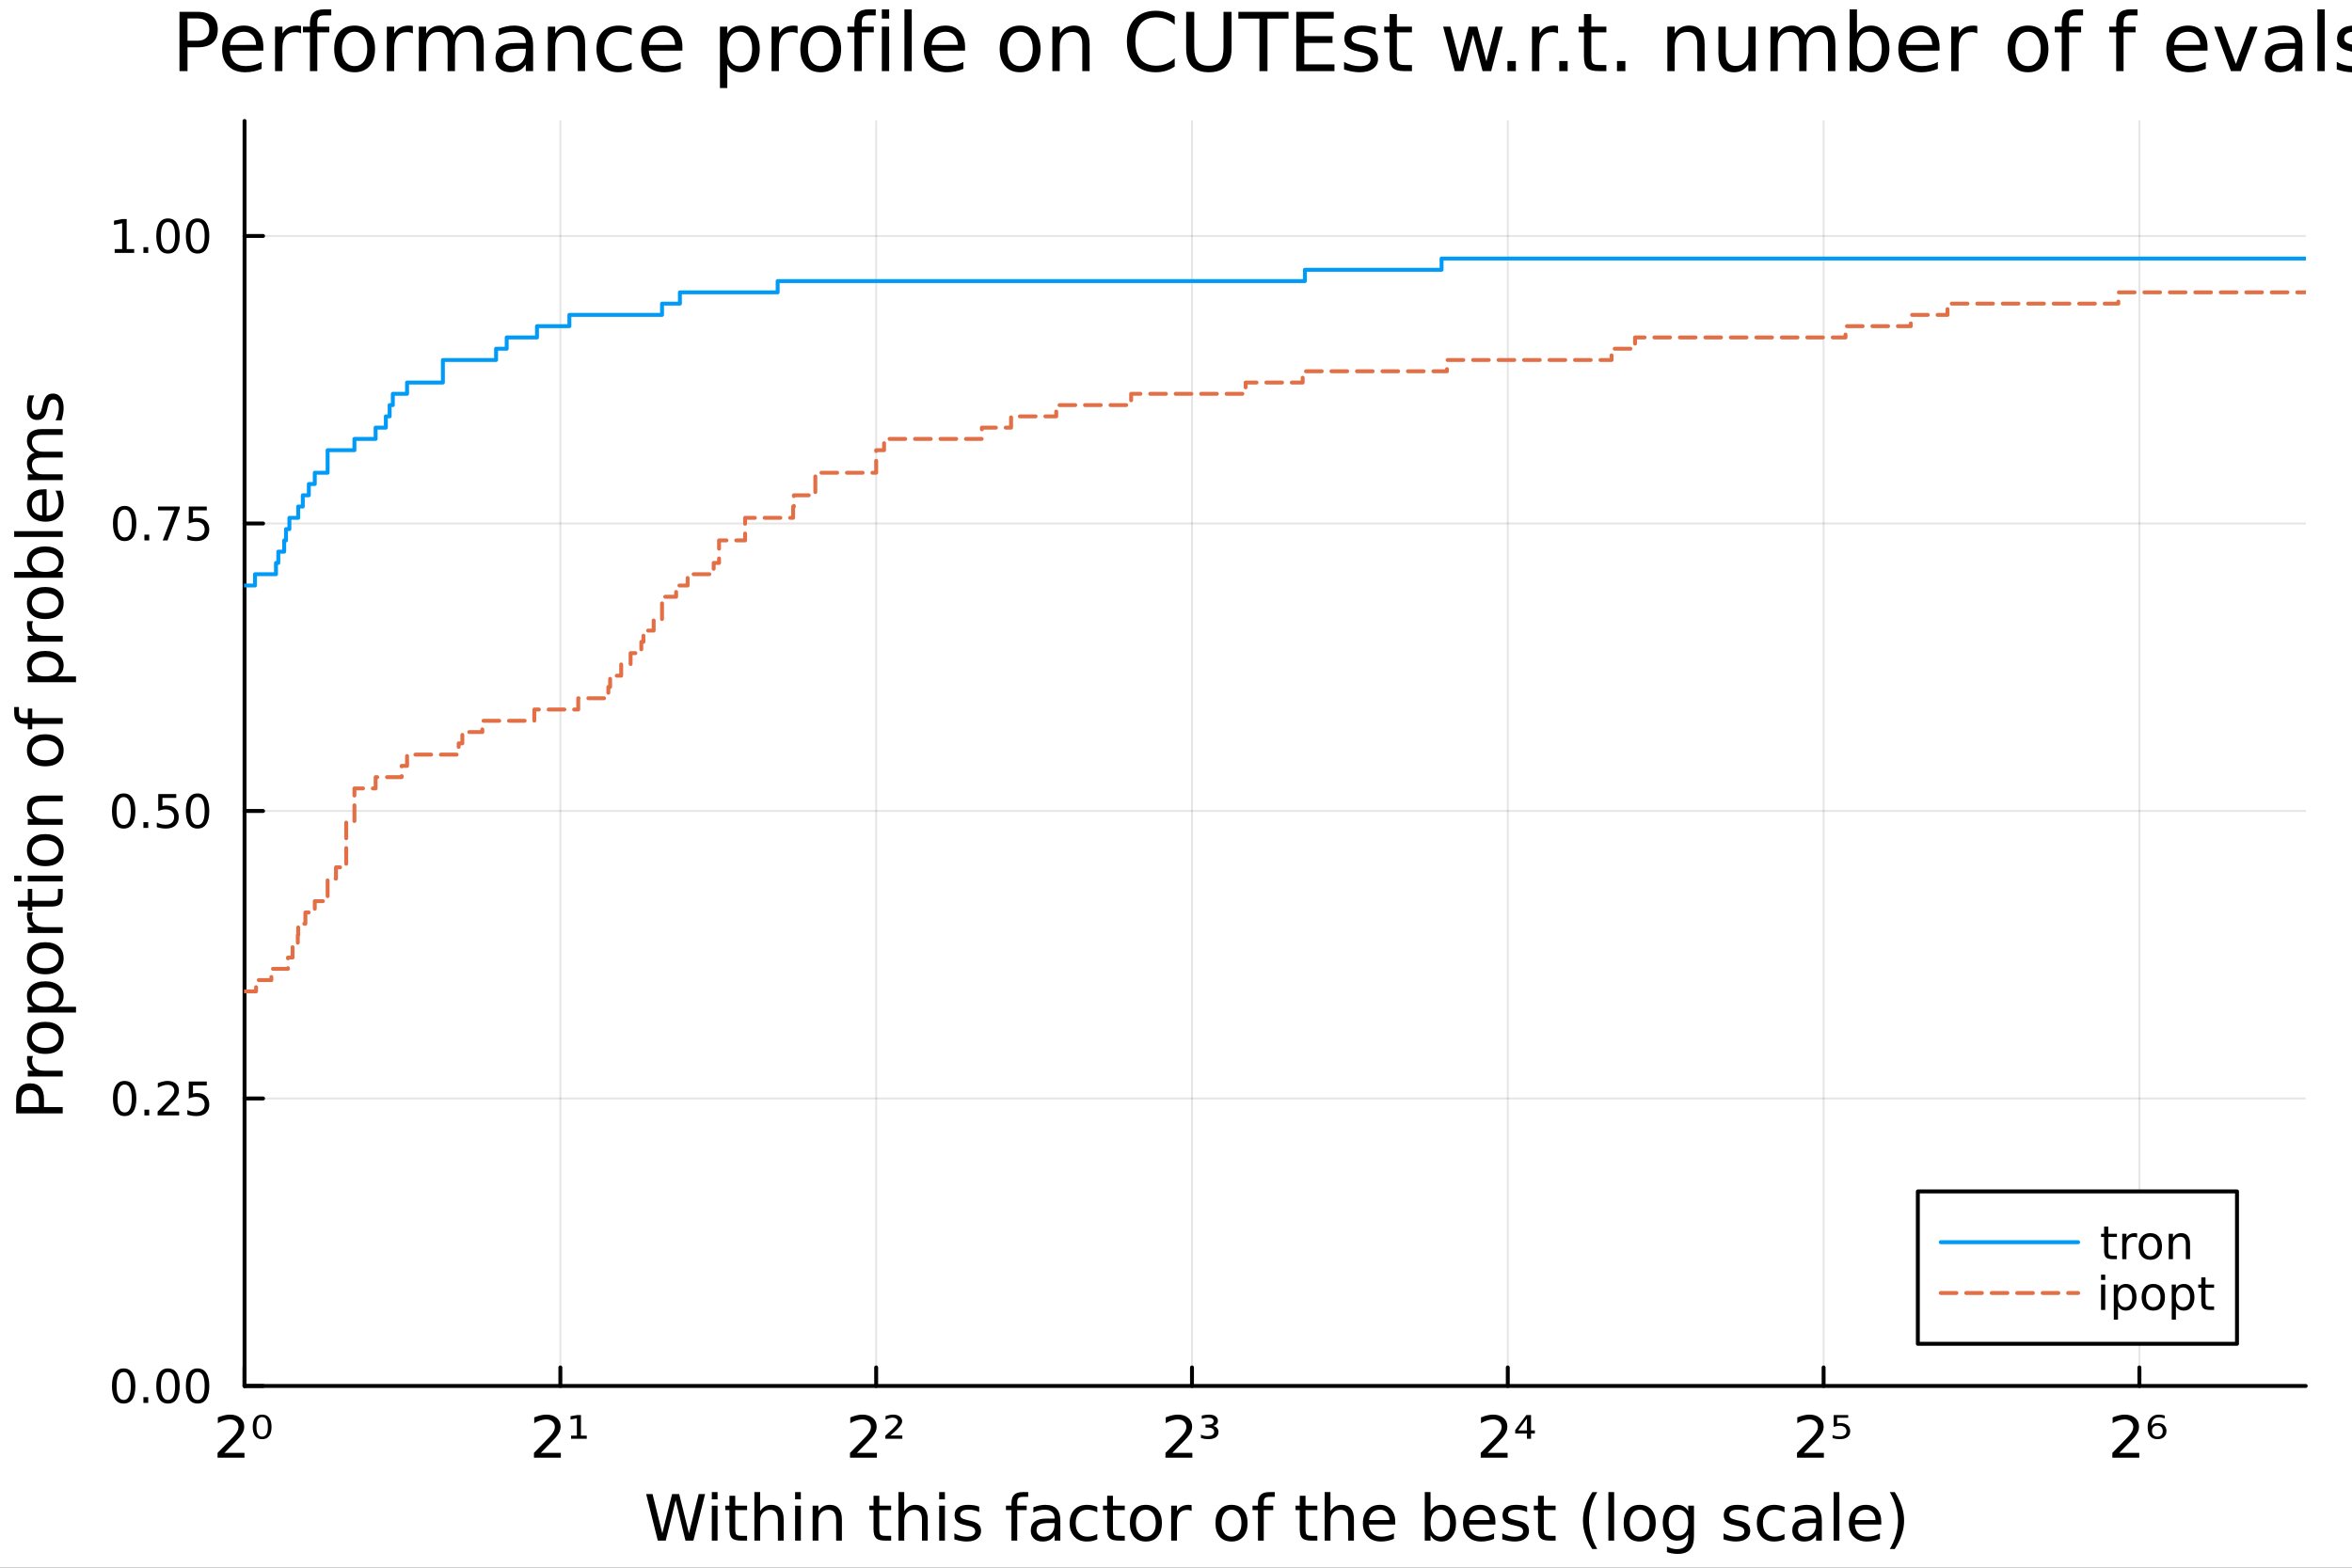 <?xml version="1.0" encoding="utf-8"?>
<svg xmlns="http://www.w3.org/2000/svg" xmlns:xlink="http://www.w3.org/1999/xlink" width="600" height="400" viewBox="0 0 2400 1600">
<rect x="0" y="0" width="2400" height="1600" fill="#333333" stroke="none"/>
<defs>
  <clipPath id="clip880">
    <rect x="0" y="0" width="2400" height="1600"/>
  </clipPath>
</defs>
<path clip-path="url(#clip880)" d="M0 1600 L2400 1600 L2400 0 L0 0  Z" fill="#ffffff" fill-rule="evenodd" fill-opacity="1"/>
<defs>
  <clipPath id="clip881">
    <rect x="249" y="123" width="2104" height="1292"/>
  </clipPath>
</defs>
<path clip-path="url(#clip880)" d="M249.542 1414.54 L2352.76 1414.54 L2352.76 123.472 L249.542 123.472  Z" fill="#ffffff" fill-rule="evenodd" fill-opacity="1"/>
<polyline clip-path="url(#clip881)" style="stroke:#000000; stroke-linecap:round; stroke-linejoin:round; stroke-width:2; stroke-opacity:0.1; fill:none" points="249.542,1414.54 249.542,123.472 "/>
<polyline clip-path="url(#clip881)" style="stroke:#000000; stroke-linecap:round; stroke-linejoin:round; stroke-width:2; stroke-opacity:0.1; fill:none" points="571.797,1414.54 571.797,123.472 "/>
<polyline clip-path="url(#clip881)" style="stroke:#000000; stroke-linecap:round; stroke-linejoin:round; stroke-width:2; stroke-opacity:0.1; fill:none" points="894.052,1414.54 894.052,123.472 "/>
<polyline clip-path="url(#clip881)" style="stroke:#000000; stroke-linecap:round; stroke-linejoin:round; stroke-width:2; stroke-opacity:0.1; fill:none" points="1216.31,1414.54 1216.31,123.472 "/>
<polyline clip-path="url(#clip881)" style="stroke:#000000; stroke-linecap:round; stroke-linejoin:round; stroke-width:2; stroke-opacity:0.1; fill:none" points="1538.56,1414.54 1538.56,123.472 "/>
<polyline clip-path="url(#clip881)" style="stroke:#000000; stroke-linecap:round; stroke-linejoin:round; stroke-width:2; stroke-opacity:0.1; fill:none" points="1860.82,1414.54 1860.82,123.472 "/>
<polyline clip-path="url(#clip881)" style="stroke:#000000; stroke-linecap:round; stroke-linejoin:round; stroke-width:2; stroke-opacity:0.1; fill:none" points="2183.07,1414.54 2183.07,123.472 "/>
<polyline clip-path="url(#clip881)" style="stroke:#000000; stroke-linecap:round; stroke-linejoin:round; stroke-width:2; stroke-opacity:0.1; fill:none" points="249.542,1414.54 2352.76,1414.54 "/>
<polyline clip-path="url(#clip881)" style="stroke:#000000; stroke-linecap:round; stroke-linejoin:round; stroke-width:2; stroke-opacity:0.1; fill:none" points="249.542,1121.12 2352.76,1121.12 "/>
<polyline clip-path="url(#clip881)" style="stroke:#000000; stroke-linecap:round; stroke-linejoin:round; stroke-width:2; stroke-opacity:0.1; fill:none" points="249.542,827.691 2352.76,827.691 "/>
<polyline clip-path="url(#clip881)" style="stroke:#000000; stroke-linecap:round; stroke-linejoin:round; stroke-width:2; stroke-opacity:0.1; fill:none" points="249.542,534.266 2352.76,534.266 "/>
<polyline clip-path="url(#clip881)" style="stroke:#000000; stroke-linecap:round; stroke-linejoin:round; stroke-width:2; stroke-opacity:0.1; fill:none" points="249.542,240.842 2352.76,240.842 "/>
<polyline clip-path="url(#clip880)" style="stroke:#000000; stroke-linecap:round; stroke-linejoin:round; stroke-width:4; stroke-opacity:1; fill:none" points="249.542,1414.54 2352.76,1414.54 "/>
<polyline clip-path="url(#clip880)" style="stroke:#000000; stroke-linecap:round; stroke-linejoin:round; stroke-width:4; stroke-opacity:1; fill:none" points="249.542,1414.54 249.542,1395.64 "/>
<polyline clip-path="url(#clip880)" style="stroke:#000000; stroke-linecap:round; stroke-linejoin:round; stroke-width:4; stroke-opacity:1; fill:none" points="571.797,1414.54 571.797,1395.64 "/>
<polyline clip-path="url(#clip880)" style="stroke:#000000; stroke-linecap:round; stroke-linejoin:round; stroke-width:4; stroke-opacity:1; fill:none" points="894.052,1414.54 894.052,1395.64 "/>
<polyline clip-path="url(#clip880)" style="stroke:#000000; stroke-linecap:round; stroke-linejoin:round; stroke-width:4; stroke-opacity:1; fill:none" points="1216.31,1414.54 1216.31,1395.64 "/>
<polyline clip-path="url(#clip880)" style="stroke:#000000; stroke-linecap:round; stroke-linejoin:round; stroke-width:4; stroke-opacity:1; fill:none" points="1538.56,1414.54 1538.56,1395.64 "/>
<polyline clip-path="url(#clip880)" style="stroke:#000000; stroke-linecap:round; stroke-linejoin:round; stroke-width:4; stroke-opacity:1; fill:none" points="1860.82,1414.54 1860.82,1395.64 "/>
<polyline clip-path="url(#clip880)" style="stroke:#000000; stroke-linecap:round; stroke-linejoin:round; stroke-width:4; stroke-opacity:1; fill:none" points="2183.07,1414.54 2183.07,1395.64 "/>
<path clip-path="url(#clip880)" d="M229.042 1482.82 L249.441 1482.82 L249.441 1487.74 L222.01 1487.74 L222.01 1482.82 Q225.338 1479.38 231.067 1473.59 Q236.825 1467.77 238.301 1466.1 Q241.107 1462.94 242.207 1460.77 Q243.335 1458.57 243.335 1456.46 Q243.335 1453.02 240.905 1450.85 Q238.503 1448.68 234.626 1448.68 Q231.877 1448.68 228.81 1449.63 Q225.772 1450.59 222.3 1452.53 L222.3 1446.62 Q225.83 1445.21 228.897 1444.48 Q231.964 1443.76 234.51 1443.76 Q241.223 1443.76 245.216 1447.12 Q249.209 1450.47 249.209 1456.08 Q249.209 1458.75 248.197 1461.15 Q247.213 1463.52 244.58 1466.76 Q243.856 1467.6 239.979 1471.62 Q236.102 1475.62 229.042 1482.82 Z" fill="#000000" fill-rule="nonzero" fill-opacity="1" /><path clip-path="url(#clip880)" d="M271.865 1448.82 Q270.419 1446.33 267.496 1446.33 Q264.574 1446.33 263.127 1448.82 Q261.651 1451.31 261.651 1456.29 Q261.651 1461.29 263.127 1463.78 Q264.574 1466.27 267.496 1466.27 Q270.419 1466.27 271.865 1463.78 Q273.341 1461.29 273.341 1456.29 Q273.341 1451.31 271.865 1448.82 M267.496 1443.76 Q272.155 1443.76 274.614 1446.97 Q277.074 1450.18 277.074 1456.29 Q277.074 1462.42 274.614 1465.63 Q272.155 1468.85 267.496 1468.85 Q262.809 1468.85 260.349 1465.63 Q257.89 1462.42 257.89 1456.29 Q257.89 1450.18 260.349 1446.97 Q262.809 1443.76 267.496 1443.76 Z" fill="#000000" fill-rule="nonzero" fill-opacity="1" /><path clip-path="url(#clip880)" d="M551.89 1482.82 L572.289 1482.82 L572.289 1487.74 L544.859 1487.74 L544.859 1482.82 Q548.186 1479.38 553.915 1473.59 Q559.673 1467.77 561.149 1466.1 Q563.956 1462.94 565.055 1460.77 Q566.184 1458.57 566.184 1456.46 Q566.184 1453.02 563.753 1450.85 Q561.352 1448.68 557.474 1448.68 Q554.726 1448.68 551.658 1449.63 Q548.62 1450.59 545.148 1452.53 L545.148 1446.62 Q548.678 1445.21 551.745 1444.48 Q554.812 1443.76 557.359 1443.76 Q564.072 1443.76 568.065 1447.12 Q572.058 1450.47 572.058 1456.08 Q572.058 1458.75 571.045 1461.15 Q570.061 1463.52 567.428 1466.76 Q566.705 1467.6 562.827 1471.62 Q558.95 1475.62 551.89 1482.82 Z" fill="#000000" fill-rule="nonzero" fill-opacity="1" /><path clip-path="url(#clip880)" d="M582.735 1465.23 L588.637 1465.23 L588.637 1447.55 L582.185 1448.74 L582.185 1445.38 L588.84 1444.25 L592.804 1444.25 L592.804 1465.23 L598.736 1465.23 L598.736 1468.41 L582.735 1468.41 L582.735 1465.23 Z" fill="#000000" fill-rule="nonzero" fill-opacity="1" /><path clip-path="url(#clip880)" d="M874.391 1482.82 L894.79 1482.82 L894.79 1487.74 L867.36 1487.74 L867.36 1482.82 Q870.687 1479.38 876.417 1473.59 Q882.175 1467.77 883.65 1466.1 Q886.457 1462.94 887.557 1460.77 Q888.685 1458.57 888.685 1456.46 Q888.685 1453.02 886.254 1450.85 Q883.853 1448.68 879.976 1448.68 Q877.227 1448.68 874.16 1449.63 Q871.121 1450.59 867.649 1452.53 L867.649 1446.62 Q871.179 1445.21 874.246 1444.48 Q877.314 1443.76 879.86 1443.76 Q886.573 1443.76 890.566 1447.12 Q894.559 1450.47 894.559 1456.08 Q894.559 1458.75 893.546 1461.15 Q892.562 1463.52 889.929 1466.76 Q889.206 1467.6 885.329 1471.62 Q881.451 1475.62 874.391 1482.82 Z" fill="#000000" fill-rule="nonzero" fill-opacity="1" /><path clip-path="url(#clip880)" d="M908.477 1465.11 L920.745 1465.11 L920.745 1468.41 L903.442 1468.41 L903.442 1465.23 Q904.426 1464.33 906.249 1462.71 Q916.202 1453.89 916.202 1451.17 Q916.202 1449.26 914.698 1448.1 Q913.193 1446.91 910.734 1446.91 Q909.229 1446.91 907.464 1447.43 Q905.699 1447.93 903.615 1448.94 L903.615 1445.38 Q905.843 1444.57 907.753 1444.16 Q909.692 1443.76 911.341 1443.76 Q915.537 1443.76 918.054 1445.67 Q920.571 1447.58 920.571 1450.7 Q920.571 1454.72 910.994 1462.94 Q909.374 1464.33 908.477 1465.11 Z" fill="#000000" fill-rule="nonzero" fill-opacity="1" /><path clip-path="url(#clip880)" d="M1196.28 1482.82 L1216.68 1482.82 L1216.68 1487.74 L1189.25 1487.74 L1189.25 1482.82 Q1192.58 1479.38 1198.31 1473.59 Q1204.07 1467.77 1205.54 1466.1 Q1208.35 1462.94 1209.45 1460.77 Q1210.58 1458.57 1210.58 1456.46 Q1210.58 1453.02 1208.15 1450.85 Q1205.75 1448.68 1201.87 1448.68 Q1199.12 1448.68 1196.05 1449.63 Q1193.01 1450.59 1189.54 1452.53 L1189.54 1446.62 Q1193.07 1445.21 1196.14 1444.48 Q1199.21 1443.76 1201.75 1443.76 Q1208.47 1443.76 1212.46 1447.12 Q1216.45 1450.47 1216.45 1456.08 Q1216.45 1458.75 1215.44 1461.15 Q1214.46 1463.52 1211.82 1466.76 Q1211.1 1467.6 1207.22 1471.62 Q1203.34 1475.62 1196.28 1482.82 Z" fill="#000000" fill-rule="nonzero" fill-opacity="1" /><path clip-path="url(#clip880)" d="M1237.78 1455.33 Q1240.44 1455.85 1241.89 1457.44 Q1243.36 1459.01 1243.36 1461.38 Q1243.36 1464.97 1240.61 1466.91 Q1237.86 1468.85 1232.74 1468.85 Q1231.09 1468.85 1229.27 1468.56 Q1227.48 1468.24 1225.45 1467.66 L1225.45 1464.16 Q1226.96 1464.94 1228.66 1465.32 Q1230.4 1465.69 1232.34 1465.69 Q1235.49 1465.69 1237.23 1464.56 Q1238.96 1463.41 1238.96 1461.38 Q1238.96 1459.24 1237.34 1458.14 Q1235.75 1457.04 1232.63 1457.04 L1230.14 1457.04 L1230.14 1453.91 L1232.86 1453.91 Q1235.58 1453.91 1236.97 1453.02 Q1238.39 1452.09 1238.39 1450.36 Q1238.39 1448.68 1236.94 1447.81 Q1235.49 1446.91 1232.74 1446.91 Q1231.59 1446.91 1230.11 1447.17 Q1228.63 1447.43 1226.29 1448.1 L1226.29 1444.77 Q1228.4 1444.28 1230.25 1444.02 Q1232.11 1443.76 1233.7 1443.76 Q1237.86 1443.76 1240.29 1445.47 Q1242.75 1447.17 1242.75 1450.04 Q1242.75 1452.03 1241.45 1453.42 Q1240.15 1454.81 1237.78 1455.33 Z" fill="#000000" fill-rule="nonzero" fill-opacity="1" /><path clip-path="url(#clip880)" d="M1517.98 1482.82 L1538.37 1482.82 L1538.37 1487.74 L1510.94 1487.74 L1510.94 1482.82 Q1514.27 1479.38 1520 1473.59 Q1525.76 1467.77 1527.23 1466.1 Q1530.04 1462.94 1531.14 1460.77 Q1532.27 1458.57 1532.27 1456.46 Q1532.27 1453.02 1529.84 1450.85 Q1527.44 1448.68 1523.56 1448.68 Q1520.81 1448.68 1517.74 1449.63 Q1514.71 1450.59 1511.23 1452.53 L1511.23 1446.62 Q1514.76 1445.21 1517.83 1444.48 Q1520.9 1443.76 1523.44 1443.76 Q1530.16 1443.76 1534.15 1447.12 Q1538.14 1450.47 1538.14 1456.08 Q1538.14 1458.75 1537.13 1461.15 Q1536.15 1463.52 1533.51 1466.76 Q1532.79 1467.6 1528.91 1471.62 Q1525.04 1475.62 1517.98 1482.82 Z" fill="#000000" fill-rule="nonzero" fill-opacity="1" /><path clip-path="url(#clip880)" d="M1558.11 1447.75 L1549.17 1459.88 L1558.11 1459.88 L1558.11 1447.75 M1557.47 1444.25 L1562.28 1444.25 L1562.28 1459.88 L1566.18 1459.88 L1566.18 1463.03 L1562.28 1463.03 L1562.28 1468.41 L1558.11 1468.41 L1558.11 1463.03 L1546.13 1463.03 L1546.13 1459.53 L1557.47 1444.25 Z" fill="#000000" fill-rule="nonzero" fill-opacity="1" /><path clip-path="url(#clip880)" d="M1840.71 1482.82 L1861.11 1482.82 L1861.11 1487.74 L1833.68 1487.74 L1833.68 1482.82 Q1837 1479.38 1842.73 1473.59 Q1848.49 1467.77 1849.97 1466.1 Q1852.77 1462.94 1853.87 1460.77 Q1855 1458.57 1855 1456.46 Q1855 1453.02 1852.57 1450.85 Q1850.17 1448.68 1846.29 1448.68 Q1843.54 1448.68 1840.48 1449.63 Q1837.44 1450.59 1833.97 1452.53 L1833.97 1446.62 Q1837.5 1445.21 1840.56 1444.48 Q1843.63 1443.76 1846.18 1443.76 Q1852.89 1443.76 1856.88 1447.12 Q1860.88 1450.47 1860.88 1456.08 Q1860.88 1458.75 1859.86 1461.15 Q1858.88 1463.52 1856.25 1466.76 Q1855.52 1467.6 1851.65 1471.62 Q1847.77 1475.62 1840.71 1482.82 Z" fill="#000000" fill-rule="nonzero" fill-opacity="1" /><path clip-path="url(#clip880)" d="M1871.15 1444.25 L1885.9 1444.25 L1885.9 1447 L1874.59 1447 L1874.59 1452.9 Q1875.4 1452.64 1876.24 1452.53 Q1877.05 1452.41 1877.86 1452.41 Q1882.52 1452.41 1885.24 1454.64 Q1887.96 1456.84 1887.96 1460.63 Q1887.96 1464.53 1885.15 1466.7 Q1882.37 1468.85 1877.28 1468.85 Q1875.55 1468.85 1873.72 1468.58 Q1871.9 1468.32 1869.99 1467.8 L1869.99 1464.53 Q1871.64 1465.32 1873.43 1465.72 Q1875.23 1466.1 1877.22 1466.1 Q1880.44 1466.1 1882.32 1464.62 Q1884.2 1463.15 1884.2 1460.63 Q1884.2 1458.11 1882.32 1456.63 Q1880.44 1455.16 1877.22 1455.16 Q1875.72 1455.16 1874.22 1455.45 Q1872.71 1455.74 1871.15 1456.35 L1871.15 1444.25 Z" fill="#000000" fill-rule="nonzero" fill-opacity="1" /><path clip-path="url(#clip880)" d="M2162.5 1482.82 L2182.9 1482.82 L2182.9 1487.74 L2155.47 1487.74 L2155.47 1482.82 Q2158.8 1479.38 2164.53 1473.59 Q2170.28 1467.77 2171.76 1466.1 Q2174.57 1462.94 2175.67 1460.77 Q2176.79 1458.57 2176.79 1456.46 Q2176.79 1453.02 2174.36 1450.85 Q2171.96 1448.68 2168.08 1448.68 Q2165.34 1448.68 2162.27 1449.63 Q2159.23 1450.59 2155.76 1452.53 L2155.76 1446.62 Q2159.29 1445.21 2162.36 1444.48 Q2165.42 1443.76 2167.97 1443.76 Q2174.68 1443.76 2178.68 1447.12 Q2182.67 1450.47 2182.67 1456.08 Q2182.67 1458.75 2181.66 1461.15 Q2180.67 1463.52 2178.04 1466.76 Q2177.32 1467.6 2173.44 1471.62 Q2169.56 1475.62 2162.5 1482.82 Z" fill="#000000" fill-rule="nonzero" fill-opacity="1" /><path clip-path="url(#clip880)" d="M2201.42 1454.96 Q2198.87 1454.96 2197.4 1456.46 Q2195.92 1457.99 2195.92 1460.63 Q2195.92 1463.23 2197.4 1464.74 Q2198.87 1466.27 2201.42 1466.27 Q2203.94 1466.27 2205.41 1464.74 Q2206.89 1463.23 2206.89 1460.63 Q2206.89 1457.99 2205.41 1456.46 Q2203.94 1454.96 2201.42 1454.96 M2208.88 1444.71 L2208.88 1447.69 Q2207.47 1447.12 2206.02 1446.83 Q2204.57 1446.51 2203.15 1446.51 Q2199.45 1446.51 2197.48 1448.68 Q2195.52 1450.88 2195.23 1455.3 Q2196.33 1453.89 2197.97 1453.13 Q2199.65 1452.38 2201.62 1452.38 Q2205.82 1452.38 2208.25 1454.58 Q2210.68 1456.81 2210.68 1460.63 Q2210.68 1464.3 2208.13 1466.59 Q2205.61 1468.85 2201.42 1468.85 Q2196.59 1468.85 2194.04 1465.63 Q2191.49 1462.42 2191.49 1456.29 Q2191.49 1450.56 2194.62 1447.17 Q2197.74 1443.76 2203.01 1443.76 Q2204.43 1443.76 2205.87 1443.99 Q2207.32 1444.25 2208.88 1444.71 Z" fill="#000000" fill-rule="nonzero" fill-opacity="1" /><path clip-path="url(#clip880)" d="M659.343 1524.84 L665.836 1524.84 L675.83 1565.01 L685.792 1524.84 L693.017 1524.84 L703.011 1565.01 L712.974 1524.84 L719.498 1524.84 L707.563 1572.36 L699.478 1572.36 L689.452 1531.11 L679.331 1572.36 L671.246 1572.36 L659.343 1524.84 Z" fill="#000000" fill-rule="nonzero" fill-opacity="1" /><path clip-path="url(#clip880)" d="M726.342 1536.72 L732.198 1536.72 L732.198 1572.36 L726.342 1572.36 L726.342 1536.72 M726.342 1522.84 L732.198 1522.84 L732.198 1530.25 L726.342 1530.25 L726.342 1522.84 Z" fill="#000000" fill-rule="nonzero" fill-opacity="1" /><path clip-path="url(#clip880)" d="M750.245 1526.59 L750.245 1536.72 L762.308 1536.72 L762.308 1541.27 L750.245 1541.27 L750.245 1560.62 Q750.245 1564.98 751.422 1566.22 Q752.632 1567.46 756.292 1567.46 L762.308 1567.46 L762.308 1572.36 L756.292 1572.36 Q749.513 1572.36 746.935 1569.85 Q744.357 1567.3 744.357 1560.62 L744.357 1541.27 L740.06 1541.27 L740.06 1536.72 L744.357 1536.72 L744.357 1526.59 L750.245 1526.59 Z" fill="#000000" fill-rule="nonzero" fill-opacity="1" /><path clip-path="url(#clip880)" d="M799.643 1550.85 L799.643 1572.36 L793.786 1572.36 L793.786 1551.04 Q793.786 1545.98 791.813 1543.46 Q789.839 1540.95 785.893 1540.95 Q781.15 1540.95 778.413 1543.97 Q775.676 1547 775.676 1552.22 L775.676 1572.36 L769.788 1572.36 L769.788 1522.84 L775.676 1522.84 L775.676 1542.25 Q777.776 1539.04 780.609 1537.45 Q783.474 1535.86 787.198 1535.86 Q793.341 1535.86 796.492 1539.68 Q799.643 1543.46 799.643 1550.85 Z" fill="#000000" fill-rule="nonzero" fill-opacity="1" /><path clip-path="url(#clip880)" d="M811.324 1536.72 L817.18 1536.72 L817.18 1572.36 L811.324 1572.36 L811.324 1536.72 M811.324 1522.84 L817.18 1522.84 L817.18 1530.25 L811.324 1530.25 L811.324 1522.84 Z" fill="#000000" fill-rule="nonzero" fill-opacity="1" /><path clip-path="url(#clip880)" d="M859.067 1550.85 L859.067 1572.36 L853.21 1572.36 L853.21 1551.04 Q853.21 1545.98 851.237 1543.46 Q849.263 1540.95 845.317 1540.95 Q840.574 1540.95 837.837 1543.97 Q835.1 1547 835.1 1552.22 L835.1 1572.36 L829.211 1572.36 L829.211 1536.72 L835.1 1536.72 L835.1 1542.25 Q837.2 1539.04 840.033 1537.45 Q842.898 1535.86 846.622 1535.86 Q852.765 1535.86 855.916 1539.68 Q859.067 1543.46 859.067 1550.85 Z" fill="#000000" fill-rule="nonzero" fill-opacity="1" /><path clip-path="url(#clip880)" d="M897.261 1526.59 L897.261 1536.72 L909.324 1536.72 L909.324 1541.27 L897.261 1541.27 L897.261 1560.62 Q897.261 1564.98 898.438 1566.22 Q899.648 1567.46 903.308 1567.46 L909.324 1567.46 L909.324 1572.36 L903.308 1572.36 Q896.529 1572.36 893.951 1569.85 Q891.373 1567.3 891.373 1560.62 L891.373 1541.27 L887.076 1541.27 L887.076 1536.72 L891.373 1536.72 L891.373 1526.59 L897.261 1526.59 Z" fill="#000000" fill-rule="nonzero" fill-opacity="1" /><path clip-path="url(#clip880)" d="M946.659 1550.85 L946.659 1572.36 L940.802 1572.36 L940.802 1551.04 Q940.802 1545.98 938.829 1543.46 Q936.855 1540.95 932.909 1540.95 Q928.166 1540.95 925.429 1543.97 Q922.692 1547 922.692 1552.22 L922.692 1572.36 L916.804 1572.36 L916.804 1522.84 L922.692 1522.84 L922.692 1542.25 Q924.792 1539.04 927.625 1537.45 Q930.49 1535.86 934.214 1535.86 Q940.357 1535.86 943.508 1539.68 Q946.659 1543.46 946.659 1550.85 Z" fill="#000000" fill-rule="nonzero" fill-opacity="1" /><path clip-path="url(#clip880)" d="M958.34 1536.72 L964.196 1536.72 L964.196 1572.36 L958.34 1572.36 L958.34 1536.72 M958.34 1522.84 L964.196 1522.84 L964.196 1530.25 L958.34 1530.25 L958.34 1522.84 Z" fill="#000000" fill-rule="nonzero" fill-opacity="1" /><path clip-path="url(#clip880)" d="M999.176 1537.77 L999.176 1543.3 Q996.693 1542.03 994.02 1541.39 Q991.346 1540.76 988.481 1540.76 Q984.121 1540.76 981.925 1542.09 Q979.76 1543.43 979.76 1546.11 Q979.76 1548.14 981.32 1549.32 Q982.88 1550.47 987.59 1551.52 L989.595 1551.96 Q995.834 1553.3 998.444 1555.75 Q1001.09 1558.17 1001.09 1562.53 Q1001.09 1567.49 997.139 1570.39 Q993.224 1573.29 986.349 1573.29 Q983.484 1573.29 980.365 1572.71 Q977.278 1572.17 973.84 1571.06 L973.84 1565.01 Q977.087 1566.7 980.238 1567.56 Q983.389 1568.39 986.476 1568.39 Q990.614 1568.39 992.842 1566.98 Q995.07 1565.55 995.07 1562.97 Q995.07 1560.59 993.447 1559.31 Q991.855 1558.04 986.413 1556.86 L984.375 1556.39 Q978.933 1555.24 976.514 1552.88 Q974.095 1550.5 974.095 1546.36 Q974.095 1541.33 977.66 1538.59 Q981.224 1535.86 987.781 1535.86 Q991.028 1535.86 993.892 1536.33 Q996.757 1536.81 999.176 1537.77 Z" fill="#000000" fill-rule="nonzero" fill-opacity="1" /><path clip-path="url(#clip880)" d="M1049.18 1522.84 L1049.18 1527.71 L1043.58 1527.71 Q1040.43 1527.71 1039.18 1528.98 Q1037.97 1530.25 1037.97 1533.56 L1037.97 1536.72 L1047.62 1536.72 L1047.62 1541.27 L1037.97 1541.27 L1037.97 1572.36 L1032.09 1572.36 L1032.09 1541.27 L1026.48 1541.27 L1026.48 1536.72 L1032.09 1536.72 L1032.09 1534.23 Q1032.09 1528.28 1034.86 1525.58 Q1037.62 1522.84 1043.64 1522.84 L1049.18 1522.84 Z" fill="#000000" fill-rule="nonzero" fill-opacity="1" /><path clip-path="url(#clip880)" d="M1070.28 1554.44 Q1063.18 1554.44 1060.45 1556.07 Q1057.71 1557.69 1057.71 1561.61 Q1057.71 1564.72 1059.75 1566.57 Q1061.81 1568.39 1065.35 1568.39 Q1070.22 1568.39 1073.15 1564.95 Q1076.11 1561.48 1076.11 1555.75 L1076.11 1554.44 L1070.28 1554.44 M1081.96 1552.03 L1081.96 1572.36 L1076.11 1572.36 L1076.11 1566.95 Q1074.1 1570.2 1071.11 1571.76 Q1068.12 1573.29 1063.79 1573.29 Q1058.31 1573.29 1055.07 1570.23 Q1051.85 1567.14 1051.85 1561.99 Q1051.85 1555.97 1055.86 1552.92 Q1059.9 1549.86 1067.89 1549.86 L1076.11 1549.86 L1076.11 1549.29 Q1076.11 1545.25 1073.43 1543.05 Q1070.79 1540.82 1065.98 1540.82 Q1062.93 1540.82 1060.03 1541.55 Q1057.14 1542.29 1054.46 1543.75 L1054.46 1538.34 Q1057.68 1537.1 1060.7 1536.49 Q1063.72 1535.86 1066.59 1535.86 Q1074.32 1535.86 1078.14 1539.87 Q1081.96 1543.88 1081.96 1552.03 Z" fill="#000000" fill-rule="nonzero" fill-opacity="1" /><path clip-path="url(#clip880)" d="M1119.68 1538.08 L1119.68 1543.56 Q1117.2 1542.19 1114.68 1541.52 Q1112.2 1540.82 1109.65 1540.82 Q1103.96 1540.82 1100.8 1544.45 Q1097.65 1548.05 1097.65 1554.57 Q1097.65 1561.1 1100.8 1564.72 Q1103.96 1568.32 1109.65 1568.32 Q1112.2 1568.32 1114.68 1567.65 Q1117.2 1566.95 1119.68 1565.58 L1119.68 1571 Q1117.23 1572.14 1114.59 1572.71 Q1111.98 1573.29 1109.02 1573.29 Q1100.96 1573.29 1096.22 1568.23 Q1091.48 1563.17 1091.48 1554.57 Q1091.48 1545.85 1096.25 1540.85 Q1101.06 1535.86 1109.4 1535.86 Q1112.1 1535.86 1114.68 1536.43 Q1117.26 1536.97 1119.68 1538.08 Z" fill="#000000" fill-rule="nonzero" fill-opacity="1" /><path clip-path="url(#clip880)" d="M1135.66 1526.59 L1135.66 1536.72 L1147.72 1536.72 L1147.72 1541.27 L1135.66 1541.27 L1135.66 1560.62 Q1135.66 1564.98 1136.83 1566.22 Q1138.04 1567.46 1141.7 1567.46 L1147.72 1567.46 L1147.72 1572.36 L1141.7 1572.36 Q1134.92 1572.36 1132.35 1569.85 Q1129.77 1567.3 1129.77 1560.62 L1129.77 1541.27 L1125.47 1541.27 L1125.47 1536.72 L1129.77 1536.72 L1129.77 1526.59 L1135.66 1526.59 Z" fill="#000000" fill-rule="nonzero" fill-opacity="1" /><path clip-path="url(#clip880)" d="M1169.24 1540.82 Q1164.52 1540.82 1161.79 1544.51 Q1159.05 1548.17 1159.05 1554.57 Q1159.05 1560.97 1161.76 1564.66 Q1164.49 1568.32 1169.24 1568.32 Q1173.91 1568.32 1176.65 1564.63 Q1179.39 1560.94 1179.39 1554.57 Q1179.39 1548.24 1176.65 1544.55 Q1173.91 1540.82 1169.24 1540.82 M1169.24 1535.86 Q1176.87 1535.86 1181.23 1540.82 Q1185.6 1545.79 1185.6 1554.57 Q1185.6 1563.32 1181.23 1568.32 Q1176.87 1573.29 1169.24 1573.29 Q1161.56 1573.29 1157.2 1568.32 Q1152.88 1563.32 1152.88 1554.57 Q1152.88 1545.79 1157.2 1540.82 Q1161.56 1535.86 1169.24 1535.86 Z" fill="#000000" fill-rule="nonzero" fill-opacity="1" /><path clip-path="url(#clip880)" d="M1215.96 1542.19 Q1214.97 1541.62 1213.8 1541.36 Q1212.65 1541.08 1211.25 1541.08 Q1206.28 1541.08 1203.61 1544.32 Q1200.97 1547.54 1200.97 1553.59 L1200.97 1572.36 L1195.08 1572.36 L1195.08 1536.72 L1200.97 1536.72 L1200.97 1542.25 Q1202.81 1539.01 1205.77 1537.45 Q1208.73 1535.86 1212.97 1535.86 Q1213.57 1535.86 1214.3 1535.95 Q1215.04 1536.02 1215.93 1536.17 L1215.96 1542.19 Z" fill="#000000" fill-rule="nonzero" fill-opacity="1" /><path clip-path="url(#clip880)" d="M1256.64 1540.82 Q1251.93 1540.82 1249.19 1544.51 Q1246.45 1548.17 1246.45 1554.57 Q1246.45 1560.97 1249.16 1564.66 Q1251.89 1568.32 1256.64 1568.32 Q1261.32 1568.32 1264.05 1564.63 Q1266.79 1560.94 1266.79 1554.57 Q1266.79 1548.24 1264.05 1544.55 Q1261.32 1540.82 1256.64 1540.82 M1256.64 1535.86 Q1264.28 1535.86 1268.64 1540.82 Q1273 1545.79 1273 1554.57 Q1273 1563.32 1268.64 1568.32 Q1264.28 1573.29 1256.64 1573.29 Q1248.97 1573.29 1244.61 1568.32 Q1240.28 1563.32 1240.28 1554.57 Q1240.28 1545.79 1244.61 1540.82 Q1248.97 1535.86 1256.64 1535.86 Z" fill="#000000" fill-rule="nonzero" fill-opacity="1" /><path clip-path="url(#clip880)" d="M1300.75 1522.84 L1300.75 1527.71 L1295.15 1527.71 Q1292 1527.71 1290.76 1528.98 Q1289.55 1530.25 1289.55 1533.56 L1289.55 1536.72 L1299.19 1536.72 L1299.19 1541.27 L1289.55 1541.27 L1289.55 1572.36 L1283.66 1572.36 L1283.66 1541.27 L1278.06 1541.27 L1278.06 1536.72 L1283.66 1536.72 L1283.66 1534.23 Q1283.66 1528.28 1286.43 1525.58 Q1289.2 1522.84 1295.21 1522.84 L1300.75 1522.84 Z" fill="#000000" fill-rule="nonzero" fill-opacity="1" /><path clip-path="url(#clip880)" d="M1332.17 1526.59 L1332.17 1536.72 L1344.23 1536.72 L1344.23 1541.27 L1332.17 1541.27 L1332.17 1560.62 Q1332.17 1564.98 1333.34 1566.22 Q1334.55 1567.46 1338.21 1567.46 L1344.23 1567.46 L1344.23 1572.36 L1338.21 1572.36 Q1331.43 1572.36 1328.86 1569.85 Q1326.28 1567.3 1326.28 1560.62 L1326.28 1541.27 L1321.98 1541.27 L1321.98 1536.72 L1326.28 1536.72 L1326.28 1526.59 L1332.17 1526.59 Z" fill="#000000" fill-rule="nonzero" fill-opacity="1" /><path clip-path="url(#clip880)" d="M1381.56 1550.85 L1381.56 1572.36 L1375.71 1572.36 L1375.71 1551.04 Q1375.71 1545.98 1373.73 1543.46 Q1371.76 1540.95 1367.81 1540.95 Q1363.07 1540.95 1360.33 1543.97 Q1357.6 1547 1357.6 1552.22 L1357.6 1572.36 L1351.71 1572.36 L1351.71 1522.84 L1357.6 1522.84 L1357.6 1542.25 Q1359.7 1539.04 1362.53 1537.45 Q1365.39 1535.86 1369.12 1535.86 Q1375.26 1535.86 1378.41 1539.68 Q1381.56 1543.46 1381.56 1550.85 Z" fill="#000000" fill-rule="nonzero" fill-opacity="1" /><path clip-path="url(#clip880)" d="M1423.74 1553.08 L1423.74 1555.94 L1396.81 1555.94 Q1397.19 1561.99 1400.44 1565.17 Q1403.72 1568.32 1409.54 1568.32 Q1412.91 1568.32 1416.07 1567.49 Q1419.25 1566.67 1422.37 1565.01 L1422.37 1570.55 Q1419.22 1571.89 1415.91 1572.59 Q1412.6 1573.29 1409.19 1573.29 Q1400.66 1573.29 1395.66 1568.32 Q1390.7 1563.36 1390.7 1554.89 Q1390.7 1546.14 1395.41 1541.01 Q1400.15 1535.86 1408.17 1535.86 Q1415.37 1535.86 1419.54 1540.5 Q1423.74 1545.12 1423.74 1553.08 M1417.88 1551.36 Q1417.82 1546.55 1415.17 1543.69 Q1412.56 1540.82 1408.24 1540.82 Q1403.33 1540.82 1400.37 1543.59 Q1397.45 1546.36 1397 1551.39 L1417.88 1551.36 Z" fill="#000000" fill-rule="nonzero" fill-opacity="1" /><path clip-path="url(#clip880)" d="M1479.66 1554.57 Q1479.66 1548.11 1476.99 1544.45 Q1474.34 1540.76 1469.7 1540.76 Q1465.05 1540.76 1462.38 1544.45 Q1459.73 1548.11 1459.73 1554.57 Q1459.73 1561.03 1462.38 1564.72 Q1465.05 1568.39 1469.7 1568.39 Q1474.34 1568.39 1476.99 1564.72 Q1479.66 1561.03 1479.66 1554.57 M1459.73 1542.13 Q1461.58 1538.94 1464.38 1537.42 Q1467.21 1535.86 1471.13 1535.86 Q1477.62 1535.86 1481.66 1541.01 Q1485.74 1546.17 1485.74 1554.57 Q1485.74 1562.97 1481.66 1568.13 Q1477.62 1573.29 1471.13 1573.29 Q1467.21 1573.29 1464.38 1571.76 Q1461.58 1570.2 1459.73 1567.02 L1459.73 1572.36 L1453.85 1572.36 L1453.85 1522.84 L1459.73 1522.84 L1459.73 1542.13 Z" fill="#000000" fill-rule="nonzero" fill-opacity="1" /><path clip-path="url(#clip880)" d="M1525.94 1553.08 L1525.94 1555.94 L1499.01 1555.94 Q1499.39 1561.99 1502.64 1565.17 Q1505.92 1568.32 1511.74 1568.32 Q1515.12 1568.32 1518.27 1567.49 Q1521.45 1566.67 1524.57 1565.01 L1524.57 1570.55 Q1521.42 1571.89 1518.11 1572.59 Q1514.8 1573.29 1511.39 1573.29 Q1502.86 1573.29 1497.87 1568.32 Q1492.9 1563.36 1492.9 1554.89 Q1492.9 1546.14 1497.61 1541.01 Q1502.35 1535.86 1510.37 1535.86 Q1517.57 1535.86 1521.74 1540.5 Q1525.94 1545.12 1525.94 1553.08 M1520.08 1551.36 Q1520.02 1546.55 1517.38 1543.69 Q1514.77 1540.82 1510.44 1540.82 Q1505.54 1540.82 1502.58 1543.59 Q1499.65 1546.36 1499.2 1551.39 L1520.08 1551.36 Z" fill="#000000" fill-rule="nonzero" fill-opacity="1" /><path clip-path="url(#clip880)" d="M1558.28 1537.77 L1558.28 1543.3 Q1555.79 1542.03 1553.12 1541.39 Q1550.45 1540.76 1547.58 1540.76 Q1543.22 1540.76 1541.02 1542.09 Q1538.86 1543.43 1538.86 1546.11 Q1538.86 1548.14 1540.42 1549.32 Q1541.98 1550.47 1546.69 1551.52 L1548.7 1551.96 Q1554.93 1553.3 1557.54 1555.75 Q1560.19 1558.17 1560.19 1562.53 Q1560.19 1567.49 1556.24 1570.39 Q1552.32 1573.29 1545.45 1573.29 Q1542.58 1573.29 1539.47 1572.71 Q1536.38 1572.17 1532.94 1571.06 L1532.94 1565.01 Q1536.19 1566.7 1539.34 1567.56 Q1542.49 1568.39 1545.58 1568.39 Q1549.71 1568.39 1551.94 1566.98 Q1554.17 1565.55 1554.17 1562.97 Q1554.17 1560.59 1552.55 1559.31 Q1550.96 1558.04 1545.51 1556.86 L1543.48 1556.39 Q1538.03 1555.24 1535.61 1552.88 Q1533.19 1550.5 1533.19 1546.36 Q1533.19 1541.33 1536.76 1538.59 Q1540.32 1535.86 1546.88 1535.86 Q1550.13 1535.86 1552.99 1536.33 Q1555.86 1536.81 1558.28 1537.77 Z" fill="#000000" fill-rule="nonzero" fill-opacity="1" /><path clip-path="url(#clip880)" d="M1575.3 1526.59 L1575.3 1536.72 L1587.37 1536.72 L1587.37 1541.27 L1575.3 1541.27 L1575.3 1560.62 Q1575.3 1564.98 1576.48 1566.22 Q1577.69 1567.46 1581.35 1567.46 L1587.37 1567.46 L1587.37 1572.36 L1581.35 1572.36 Q1574.57 1572.36 1571.99 1569.85 Q1569.42 1567.3 1569.42 1560.62 L1569.42 1541.27 L1565.12 1541.27 L1565.12 1536.72 L1569.42 1536.72 L1569.42 1526.59 L1575.3 1526.59 Z" fill="#000000" fill-rule="nonzero" fill-opacity="1" /><path clip-path="url(#clip880)" d="M1629.86 1522.9 Q1625.59 1530.22 1623.52 1537.38 Q1621.46 1544.55 1621.46 1551.9 Q1621.46 1559.25 1623.52 1566.48 Q1625.62 1573.67 1629.86 1580.96 L1624.77 1580.96 Q1619.99 1573.48 1617.6 1566.25 Q1615.25 1559.03 1615.25 1551.9 Q1615.25 1544.8 1617.6 1537.61 Q1619.96 1530.41 1624.77 1522.9 L1629.86 1522.9 Z" fill="#000000" fill-rule="nonzero" fill-opacity="1" /><path clip-path="url(#clip880)" d="M1641.22 1522.84 L1647.08 1522.84 L1647.08 1572.36 L1641.22 1572.36 L1641.22 1522.84 Z" fill="#000000" fill-rule="nonzero" fill-opacity="1" /><path clip-path="url(#clip880)" d="M1673.14 1540.82 Q1668.43 1540.82 1665.7 1544.51 Q1662.96 1548.17 1662.96 1554.57 Q1662.96 1560.97 1665.67 1564.66 Q1668.4 1568.32 1673.14 1568.32 Q1677.82 1568.32 1680.56 1564.63 Q1683.3 1560.94 1683.3 1554.57 Q1683.3 1548.24 1680.56 1544.55 Q1677.82 1540.82 1673.14 1540.82 M1673.14 1535.86 Q1680.78 1535.86 1685.14 1540.82 Q1689.5 1545.79 1689.5 1554.57 Q1689.5 1563.32 1685.14 1568.32 Q1680.78 1573.29 1673.14 1573.29 Q1665.47 1573.29 1661.11 1568.32 Q1656.79 1563.32 1656.79 1554.57 Q1656.79 1545.79 1661.11 1540.82 Q1665.47 1535.86 1673.14 1535.86 Z" fill="#000000" fill-rule="nonzero" fill-opacity="1" /><path clip-path="url(#clip880)" d="M1722.67 1554.13 Q1722.67 1547.76 1720.03 1544.26 Q1717.42 1540.76 1712.68 1540.76 Q1707.97 1540.76 1705.32 1544.26 Q1702.71 1547.76 1702.71 1554.13 Q1702.71 1560.46 1705.32 1563.96 Q1707.97 1567.46 1712.68 1567.46 Q1717.42 1567.46 1720.03 1563.96 Q1722.67 1560.46 1722.67 1554.13 M1728.53 1567.94 Q1728.53 1577.04 1724.48 1581.47 Q1720.44 1585.92 1712.1 1585.92 Q1709.02 1585.92 1706.28 1585.45 Q1703.54 1585 1700.96 1584.04 L1700.96 1578.35 Q1703.54 1579.75 1706.06 1580.42 Q1708.57 1581.08 1711.18 1581.08 Q1716.94 1581.08 1719.81 1578.06 Q1722.67 1575.07 1722.67 1568.99 L1722.67 1566.09 Q1720.86 1569.24 1718.02 1570.8 Q1715.19 1572.36 1711.24 1572.36 Q1704.69 1572.36 1700.68 1567.37 Q1696.67 1562.37 1696.67 1554.13 Q1696.67 1545.85 1700.68 1540.85 Q1704.69 1535.86 1711.24 1535.86 Q1715.19 1535.86 1718.02 1537.42 Q1720.86 1538.98 1722.67 1542.13 L1722.67 1536.72 L1728.53 1536.72 L1728.53 1567.94 Z" fill="#000000" fill-rule="nonzero" fill-opacity="1" /><path clip-path="url(#clip880)" d="M1784.04 1537.77 L1784.04 1543.3 Q1781.55 1542.03 1778.88 1541.39 Q1776.21 1540.76 1773.34 1540.76 Q1768.98 1540.76 1766.78 1542.09 Q1764.62 1543.43 1764.62 1546.11 Q1764.62 1548.14 1766.18 1549.32 Q1767.74 1550.47 1772.45 1551.52 L1774.46 1551.96 Q1780.69 1553.3 1783.3 1555.75 Q1785.95 1558.17 1785.95 1562.53 Q1785.95 1567.49 1782 1570.39 Q1778.08 1573.29 1771.21 1573.29 Q1768.34 1573.29 1765.22 1572.71 Q1762.14 1572.17 1758.7 1571.06 L1758.7 1565.01 Q1761.95 1566.7 1765.1 1567.56 Q1768.25 1568.39 1771.34 1568.39 Q1775.47 1568.39 1777.7 1566.98 Q1779.93 1565.55 1779.93 1562.97 Q1779.93 1560.59 1778.31 1559.31 Q1776.71 1558.04 1771.27 1556.86 L1769.24 1556.39 Q1763.79 1555.24 1761.37 1552.88 Q1758.95 1550.5 1758.95 1546.36 Q1758.95 1541.33 1762.52 1538.59 Q1766.08 1535.86 1772.64 1535.86 Q1775.89 1535.86 1778.75 1536.33 Q1781.62 1536.81 1784.04 1537.77 Z" fill="#000000" fill-rule="nonzero" fill-opacity="1" /><path clip-path="url(#clip880)" d="M1820.92 1538.08 L1820.92 1543.56 Q1818.44 1542.19 1815.93 1541.52 Q1813.45 1540.82 1810.9 1540.82 Q1805.2 1540.82 1802.05 1544.45 Q1798.9 1548.05 1798.9 1554.57 Q1798.9 1561.1 1802.05 1564.72 Q1805.2 1568.32 1810.9 1568.32 Q1813.45 1568.32 1815.93 1567.65 Q1818.44 1566.95 1820.92 1565.58 L1820.92 1571 Q1818.47 1572.14 1815.83 1572.71 Q1813.22 1573.29 1810.26 1573.29 Q1802.21 1573.29 1797.47 1568.23 Q1792.72 1563.17 1792.72 1554.57 Q1792.72 1545.85 1797.5 1540.85 Q1802.31 1535.86 1810.64 1535.86 Q1813.35 1535.86 1815.93 1536.43 Q1818.51 1536.97 1820.92 1538.08 Z" fill="#000000" fill-rule="nonzero" fill-opacity="1" /><path clip-path="url(#clip880)" d="M1847.31 1554.44 Q1840.21 1554.44 1837.48 1556.07 Q1834.74 1557.69 1834.74 1561.61 Q1834.74 1564.72 1836.78 1566.57 Q1838.84 1568.39 1842.38 1568.39 Q1847.25 1568.39 1850.18 1564.95 Q1853.14 1561.48 1853.14 1555.75 L1853.14 1554.44 L1847.31 1554.44 M1858.99 1552.03 L1858.99 1572.36 L1853.14 1572.36 L1853.14 1566.95 Q1851.13 1570.2 1848.14 1571.76 Q1845.15 1573.29 1840.82 1573.29 Q1835.34 1573.29 1832.1 1570.23 Q1828.88 1567.14 1828.88 1561.99 Q1828.88 1555.97 1832.89 1552.92 Q1836.93 1549.86 1844.92 1549.86 L1853.14 1549.86 L1853.14 1549.29 Q1853.14 1545.25 1850.46 1543.05 Q1847.82 1540.82 1843.01 1540.82 Q1839.96 1540.82 1837.06 1541.55 Q1834.17 1542.29 1831.49 1543.75 L1831.49 1538.34 Q1834.71 1537.1 1837.73 1536.49 Q1840.75 1535.86 1843.62 1535.86 Q1851.35 1535.86 1855.17 1539.87 Q1858.99 1543.88 1858.99 1552.03 Z" fill="#000000" fill-rule="nonzero" fill-opacity="1" /><path clip-path="url(#clip880)" d="M1871.05 1522.84 L1876.91 1522.84 L1876.91 1572.36 L1871.05 1572.36 L1871.05 1522.84 Z" fill="#000000" fill-rule="nonzero" fill-opacity="1" /><path clip-path="url(#clip880)" d="M1919.66 1553.08 L1919.66 1555.94 L1892.73 1555.94 Q1893.11 1561.99 1896.36 1565.17 Q1899.64 1568.32 1905.46 1568.32 Q1908.84 1568.32 1911.99 1567.49 Q1915.17 1566.67 1918.29 1565.01 L1918.29 1570.55 Q1915.14 1571.89 1911.83 1572.59 Q1908.52 1573.29 1905.11 1573.29 Q1896.58 1573.29 1891.58 1568.32 Q1886.62 1563.36 1886.62 1554.89 Q1886.62 1546.14 1891.33 1541.01 Q1896.07 1535.86 1904.09 1535.86 Q1911.29 1535.86 1915.46 1540.5 Q1919.66 1545.12 1919.66 1553.08 M1913.8 1551.36 Q1913.74 1546.55 1911.1 1543.69 Q1908.49 1540.82 1904.16 1540.82 Q1899.25 1540.82 1896.29 1543.59 Q1893.37 1546.36 1892.92 1551.39 L1913.8 1551.36 Z" fill="#000000" fill-rule="nonzero" fill-opacity="1" /><path clip-path="url(#clip880)" d="M1928.35 1522.9 L1933.44 1522.9 Q1938.21 1530.41 1940.57 1537.61 Q1942.96 1544.8 1942.96 1551.9 Q1942.96 1559.03 1940.57 1566.25 Q1938.21 1573.48 1933.44 1580.96 L1928.35 1580.96 Q1932.58 1573.67 1934.65 1566.48 Q1936.75 1559.25 1936.75 1551.9 Q1936.75 1544.55 1934.65 1537.38 Q1932.58 1530.22 1928.35 1522.9 Z" fill="#000000" fill-rule="nonzero" fill-opacity="1" /><polyline clip-path="url(#clip880)" style="stroke:#000000; stroke-linecap:round; stroke-linejoin:round; stroke-width:4; stroke-opacity:1; fill:none" points="249.542,1414.54 249.542,123.472 "/>
<polyline clip-path="url(#clip880)" style="stroke:#000000; stroke-linecap:round; stroke-linejoin:round; stroke-width:4; stroke-opacity:1; fill:none" points="249.542,1414.54 268.44,1414.54 "/>
<polyline clip-path="url(#clip880)" style="stroke:#000000; stroke-linecap:round; stroke-linejoin:round; stroke-width:4; stroke-opacity:1; fill:none" points="249.542,1121.12 268.44,1121.12 "/>
<polyline clip-path="url(#clip880)" style="stroke:#000000; stroke-linecap:round; stroke-linejoin:round; stroke-width:4; stroke-opacity:1; fill:none" points="249.542,827.691 268.44,827.691 "/>
<polyline clip-path="url(#clip880)" style="stroke:#000000; stroke-linecap:round; stroke-linejoin:round; stroke-width:4; stroke-opacity:1; fill:none" points="249.542,534.266 268.44,534.266 "/>
<polyline clip-path="url(#clip880)" style="stroke:#000000; stroke-linecap:round; stroke-linejoin:round; stroke-width:4; stroke-opacity:1; fill:none" points="249.542,240.842 268.44,240.842 "/>
<path clip-path="url(#clip880)" d="M126.205 1400.34 Q122.593 1400.34 120.765 1403.9 Q118.959 1407.44 118.959 1414.57 Q118.959 1421.68 120.765 1425.25 Q122.593 1428.79 126.205 1428.79 Q129.839 1428.79 131.644 1425.25 Q133.473 1421.68 133.473 1414.57 Q133.473 1407.44 131.644 1403.9 Q129.839 1400.34 126.205 1400.34 M126.205 1396.63 Q132.015 1396.63 135.07 1401.24 Q138.149 1405.82 138.149 1414.57 Q138.149 1423.3 135.07 1427.91 Q132.015 1432.49 126.205 1432.49 Q120.394 1432.49 117.316 1427.91 Q114.26 1423.3 114.26 1414.57 Q114.26 1405.82 117.316 1401.24 Q120.394 1396.63 126.205 1396.63 Z" fill="#000000" fill-rule="nonzero" fill-opacity="1" /><path clip-path="url(#clip880)" d="M146.366 1425.94 L151.251 1425.94 L151.251 1431.82 L146.366 1431.82 L146.366 1425.94 Z" fill="#000000" fill-rule="nonzero" fill-opacity="1" /><path clip-path="url(#clip880)" d="M171.436 1400.34 Q167.825 1400.34 165.996 1403.9 Q164.19 1407.44 164.19 1414.57 Q164.19 1421.68 165.996 1425.25 Q167.825 1428.79 171.436 1428.79 Q175.07 1428.79 176.876 1425.25 Q178.704 1421.68 178.704 1414.57 Q178.704 1407.44 176.876 1403.9 Q175.07 1400.34 171.436 1400.34 M171.436 1396.63 Q177.246 1396.63 180.301 1401.24 Q183.38 1405.82 183.38 1414.57 Q183.38 1423.3 180.301 1427.91 Q177.246 1432.49 171.436 1432.49 Q165.626 1432.49 162.547 1427.91 Q159.491 1423.3 159.491 1414.57 Q159.491 1405.82 162.547 1401.24 Q165.626 1396.63 171.436 1396.63 Z" fill="#000000" fill-rule="nonzero" fill-opacity="1" /><path clip-path="url(#clip880)" d="M201.598 1400.34 Q197.987 1400.34 196.158 1403.9 Q194.352 1407.44 194.352 1414.57 Q194.352 1421.68 196.158 1425.25 Q197.987 1428.79 201.598 1428.79 Q205.232 1428.79 207.037 1425.25 Q208.866 1421.68 208.866 1414.57 Q208.866 1407.44 207.037 1403.9 Q205.232 1400.34 201.598 1400.34 M201.598 1396.63 Q207.408 1396.63 210.463 1401.24 Q213.542 1405.82 213.542 1414.57 Q213.542 1423.3 210.463 1427.91 Q207.408 1432.49 201.598 1432.49 Q195.787 1432.49 192.709 1427.91 Q189.653 1423.3 189.653 1414.57 Q189.653 1405.82 192.709 1401.24 Q195.787 1396.63 201.598 1396.63 Z" fill="#000000" fill-rule="nonzero" fill-opacity="1" /><path clip-path="url(#clip880)" d="M127.2 1106.91 Q123.589 1106.91 121.76 1110.48 Q119.955 1114.02 119.955 1121.15 Q119.955 1128.26 121.76 1131.82 Q123.589 1135.36 127.2 1135.36 Q130.834 1135.36 132.64 1131.82 Q134.468 1128.26 134.468 1121.15 Q134.468 1114.02 132.64 1110.48 Q130.834 1106.91 127.2 1106.91 M127.2 1103.21 Q133.01 1103.21 136.066 1107.82 Q139.144 1112.4 139.144 1121.15 Q139.144 1129.88 136.066 1134.48 Q133.01 1139.07 127.2 1139.07 Q121.39 1139.07 118.311 1134.48 Q115.256 1129.88 115.256 1121.15 Q115.256 1112.4 118.311 1107.82 Q121.39 1103.21 127.2 1103.21 Z" fill="#000000" fill-rule="nonzero" fill-opacity="1" /><path clip-path="url(#clip880)" d="M147.362 1132.52 L152.246 1132.52 L152.246 1138.4 L147.362 1138.4 L147.362 1132.52 Z" fill="#000000" fill-rule="nonzero" fill-opacity="1" /><path clip-path="url(#clip880)" d="M166.459 1134.46 L182.778 1134.46 L182.778 1138.4 L160.834 1138.4 L160.834 1134.46 Q163.496 1131.71 168.079 1127.08 Q172.686 1122.42 173.866 1121.08 Q176.112 1118.56 176.991 1116.82 Q177.894 1115.06 177.894 1113.37 Q177.894 1110.62 175.95 1108.88 Q174.028 1107.15 170.927 1107.15 Q168.727 1107.15 166.274 1107.91 Q163.843 1108.67 161.065 1110.22 L161.065 1105.5 Q163.89 1104.37 166.343 1103.79 Q168.797 1103.21 170.834 1103.21 Q176.204 1103.21 179.399 1105.9 Q182.593 1108.58 182.593 1113.07 Q182.593 1115.2 181.783 1117.12 Q180.996 1119.02 178.889 1121.61 Q178.311 1122.28 175.209 1125.5 Q172.107 1128.7 166.459 1134.46 Z" fill="#000000" fill-rule="nonzero" fill-opacity="1" /><path clip-path="url(#clip880)" d="M192.639 1103.84 L210.996 1103.84 L210.996 1107.77 L196.922 1107.77 L196.922 1116.24 Q197.94 1115.9 198.959 1115.73 Q199.977 1115.55 200.996 1115.55 Q206.783 1115.55 210.162 1118.72 Q213.542 1121.89 213.542 1127.31 Q213.542 1132.89 210.07 1135.99 Q206.598 1139.07 200.278 1139.07 Q198.102 1139.07 195.834 1138.7 Q193.588 1138.33 191.181 1137.59 L191.181 1132.89 Q193.264 1134.02 195.487 1134.58 Q197.709 1135.13 200.186 1135.13 Q204.19 1135.13 206.528 1133.03 Q208.866 1130.92 208.866 1127.31 Q208.866 1123.7 206.528 1121.59 Q204.19 1119.48 200.186 1119.48 Q198.311 1119.48 196.436 1119.9 Q194.584 1120.32 192.639 1121.2 L192.639 1103.84 Z" fill="#000000" fill-rule="nonzero" fill-opacity="1" /><path clip-path="url(#clip880)" d="M126.205 813.49 Q122.593 813.49 120.765 817.054 Q118.959 820.596 118.959 827.726 Q118.959 834.832 120.765 838.397 Q122.593 841.938 126.205 841.938 Q129.839 841.938 131.644 838.397 Q133.473 834.832 133.473 827.726 Q133.473 820.596 131.644 817.054 Q129.839 813.49 126.205 813.49 M126.205 809.786 Q132.015 809.786 135.07 814.392 Q138.149 818.976 138.149 827.726 Q138.149 836.452 135.07 841.059 Q132.015 845.642 126.205 845.642 Q120.394 845.642 117.316 841.059 Q114.26 836.452 114.26 827.726 Q114.26 818.976 117.316 814.392 Q120.394 809.786 126.205 809.786 Z" fill="#000000" fill-rule="nonzero" fill-opacity="1" /><path clip-path="url(#clip880)" d="M146.366 839.091 L151.251 839.091 L151.251 844.971 L146.366 844.971 L146.366 839.091 Z" fill="#000000" fill-rule="nonzero" fill-opacity="1" /><path clip-path="url(#clip880)" d="M161.482 810.411 L179.839 810.411 L179.839 814.346 L165.765 814.346 L165.765 822.818 Q166.783 822.471 167.802 822.309 Q168.82 822.124 169.839 822.124 Q175.626 822.124 179.005 825.295 Q182.385 828.466 182.385 833.883 Q182.385 839.462 178.913 842.563 Q175.44 845.642 169.121 845.642 Q166.945 845.642 164.677 845.272 Q162.431 844.901 160.024 844.161 L160.024 839.462 Q162.107 840.596 164.329 841.151 Q166.552 841.707 169.028 841.707 Q173.033 841.707 175.371 839.601 Q177.709 837.494 177.709 833.883 Q177.709 830.272 175.371 828.165 Q173.033 826.059 169.028 826.059 Q167.153 826.059 165.278 826.476 Q163.427 826.892 161.482 827.772 L161.482 810.411 Z" fill="#000000" fill-rule="nonzero" fill-opacity="1" /><path clip-path="url(#clip880)" d="M201.598 813.49 Q197.987 813.49 196.158 817.054 Q194.352 820.596 194.352 827.726 Q194.352 834.832 196.158 838.397 Q197.987 841.938 201.598 841.938 Q205.232 841.938 207.037 838.397 Q208.866 834.832 208.866 827.726 Q208.866 820.596 207.037 817.054 Q205.232 813.49 201.598 813.49 M201.598 809.786 Q207.408 809.786 210.463 814.392 Q213.542 818.976 213.542 827.726 Q213.542 836.452 210.463 841.059 Q207.408 845.642 201.598 845.642 Q195.787 845.642 192.709 841.059 Q189.653 836.452 189.653 827.726 Q189.653 818.976 192.709 814.392 Q195.787 809.786 201.598 809.786 Z" fill="#000000" fill-rule="nonzero" fill-opacity="1" /><path clip-path="url(#clip880)" d="M127.2 520.065 Q123.589 520.065 121.76 523.63 Q119.955 527.172 119.955 534.301 Q119.955 541.408 121.76 544.972 Q123.589 548.514 127.2 548.514 Q130.834 548.514 132.64 544.972 Q134.468 541.408 134.468 534.301 Q134.468 527.172 132.64 523.63 Q130.834 520.065 127.2 520.065 M127.2 516.361 Q133.01 516.361 136.066 520.968 Q139.144 525.551 139.144 534.301 Q139.144 543.028 136.066 547.634 Q133.01 552.218 127.2 552.218 Q121.39 552.218 118.311 547.634 Q115.256 543.028 115.256 534.301 Q115.256 525.551 118.311 520.968 Q121.39 516.361 127.2 516.361 Z" fill="#000000" fill-rule="nonzero" fill-opacity="1" /><path clip-path="url(#clip880)" d="M147.362 545.667 L152.246 545.667 L152.246 551.546 L147.362 551.546 L147.362 545.667 Z" fill="#000000" fill-rule="nonzero" fill-opacity="1" /><path clip-path="url(#clip880)" d="M161.251 516.986 L183.473 516.986 L183.473 518.977 L170.927 551.546 L166.042 551.546 L177.848 520.922 L161.251 520.922 L161.251 516.986 Z" fill="#000000" fill-rule="nonzero" fill-opacity="1" /><path clip-path="url(#clip880)" d="M192.639 516.986 L210.996 516.986 L210.996 520.922 L196.922 520.922 L196.922 529.394 Q197.94 529.047 198.959 528.884 Q199.977 528.699 200.996 528.699 Q206.783 528.699 210.162 531.871 Q213.542 535.042 213.542 540.458 Q213.542 546.037 210.07 549.139 Q206.598 552.218 200.278 552.218 Q198.102 552.218 195.834 551.847 Q193.588 551.477 191.181 550.736 L191.181 546.037 Q193.264 547.171 195.487 547.727 Q197.709 548.283 200.186 548.283 Q204.19 548.283 206.528 546.176 Q208.866 544.07 208.866 540.458 Q208.866 536.847 206.528 534.741 Q204.19 532.634 200.186 532.634 Q198.311 532.634 196.436 533.051 Q194.584 533.468 192.639 534.347 L192.639 516.986 Z" fill="#000000" fill-rule="nonzero" fill-opacity="1" /><path clip-path="url(#clip880)" d="M117.015 254.187 L124.654 254.187 L124.654 227.821 L116.343 229.488 L116.343 225.229 L124.607 223.562 L129.283 223.562 L129.283 254.187 L136.922 254.187 L136.922 258.122 L117.015 258.122 L117.015 254.187 Z" fill="#000000" fill-rule="nonzero" fill-opacity="1" /><path clip-path="url(#clip880)" d="M146.366 252.242 L151.251 252.242 L151.251 258.122 L146.366 258.122 L146.366 252.242 Z" fill="#000000" fill-rule="nonzero" fill-opacity="1" /><path clip-path="url(#clip880)" d="M171.436 226.641 Q167.825 226.641 165.996 230.205 Q164.19 233.747 164.19 240.877 Q164.19 247.983 165.996 251.548 Q167.825 255.09 171.436 255.09 Q175.07 255.09 176.876 251.548 Q178.704 247.983 178.704 240.877 Q178.704 233.747 176.876 230.205 Q175.07 226.641 171.436 226.641 M171.436 222.937 Q177.246 222.937 180.301 227.543 Q183.38 232.127 183.38 240.877 Q183.38 249.603 180.301 254.21 Q177.246 258.793 171.436 258.793 Q165.626 258.793 162.547 254.21 Q159.491 249.603 159.491 240.877 Q159.491 232.127 162.547 227.543 Q165.626 222.937 171.436 222.937 Z" fill="#000000" fill-rule="nonzero" fill-opacity="1" /><path clip-path="url(#clip880)" d="M201.598 226.641 Q197.987 226.641 196.158 230.205 Q194.352 233.747 194.352 240.877 Q194.352 247.983 196.158 251.548 Q197.987 255.09 201.598 255.09 Q205.232 255.09 207.037 251.548 Q208.866 247.983 208.866 240.877 Q208.866 233.747 207.037 230.205 Q205.232 226.641 201.598 226.641 M201.598 222.937 Q207.408 222.937 210.463 227.543 Q213.542 232.127 213.542 240.877 Q213.542 249.603 210.463 254.21 Q207.408 258.793 201.598 258.793 Q195.787 258.793 192.709 254.21 Q189.653 249.603 189.653 240.877 Q189.653 232.127 192.709 227.543 Q195.787 222.937 201.598 222.937 Z" fill="#000000" fill-rule="nonzero" fill-opacity="1" /><path clip-path="url(#clip880)" d="M21.768 1129.93 L39.623 1129.93 L39.623 1121.84 Q39.623 1117.35 37.3 1114.9 Q34.977 1112.45 30.68 1112.45 Q26.415 1112.45 24.091 1114.9 Q21.768 1117.35 21.768 1121.84 L21.768 1129.93 M16.484 1136.35 L16.484 1121.84 Q16.484 1113.85 20.113 1109.78 Q23.709 1105.67 30.68 1105.67 Q37.714 1105.67 41.31 1109.78 Q44.907 1113.85 44.907 1121.84 L44.907 1129.93 L64.004 1129.93 L64.004 1136.35 L16.484 1136.35 Z" fill="#000000" fill-rule="nonzero" fill-opacity="1" /><path clip-path="url(#clip880)" d="M33.831 1077.79 Q33.258 1078.78 33.003 1079.95 Q32.717 1081.1 32.717 1082.5 Q32.717 1087.47 35.963 1090.14 Q39.178 1092.78 45.225 1092.78 L64.004 1092.78 L64.004 1098.67 L28.356 1098.67 L28.356 1092.78 L33.894 1092.78 Q30.648 1090.94 29.088 1087.98 Q27.497 1085.02 27.497 1080.78 Q27.497 1080.18 27.592 1079.45 Q27.656 1078.71 27.815 1077.82 L33.831 1077.79 Z" fill="#000000" fill-rule="nonzero" fill-opacity="1" /><path clip-path="url(#clip880)" d="M32.462 1059.27 Q32.462 1063.98 36.154 1066.71 Q39.815 1069.45 46.212 1069.45 Q52.609 1069.45 56.302 1066.75 Q59.962 1064.01 59.962 1059.27 Q59.962 1054.59 56.27 1051.85 Q52.578 1049.11 46.212 1049.11 Q39.878 1049.11 36.186 1051.85 Q32.462 1054.59 32.462 1059.27 M27.497 1059.27 Q27.497 1051.63 32.462 1047.27 Q37.427 1042.91 46.212 1042.91 Q54.965 1042.91 59.962 1047.27 Q64.927 1051.63 64.927 1059.27 Q64.927 1066.94 59.962 1071.3 Q54.965 1075.63 46.212 1075.63 Q37.427 1075.63 32.462 1071.3 Q27.497 1066.94 27.497 1059.27 Z" fill="#000000" fill-rule="nonzero" fill-opacity="1" /><path clip-path="url(#clip880)" d="M58.657 1027.53 L77.563 1027.53 L77.563 1033.42 L28.356 1033.42 L28.356 1027.53 L33.767 1027.53 Q30.584 1025.69 29.056 1022.89 Q27.497 1020.05 27.497 1016.14 Q27.497 1009.65 32.653 1005.6 Q37.809 1001.53 46.212 1001.53 Q54.615 1001.53 59.771 1005.6 Q64.927 1009.65 64.927 1016.14 Q64.927 1020.05 63.399 1022.89 Q61.84 1025.69 58.657 1027.53 M46.212 1007.61 Q39.751 1007.61 36.09 1010.28 Q32.398 1012.92 32.398 1017.57 Q32.398 1022.22 36.09 1024.89 Q39.751 1027.53 46.212 1027.53 Q52.673 1027.53 56.365 1024.89 Q60.026 1022.22 60.026 1017.57 Q60.026 1012.92 56.365 1010.28 Q52.673 1007.61 46.212 1007.61 Z" fill="#000000" fill-rule="nonzero" fill-opacity="1" /><path clip-path="url(#clip880)" d="M32.462 978.008 Q32.462 982.719 36.154 985.456 Q39.815 988.193 46.212 988.193 Q52.609 988.193 56.302 985.488 Q59.962 982.75 59.962 978.008 Q59.962 973.329 56.27 970.592 Q52.578 967.855 46.212 967.855 Q39.878 967.855 36.186 970.592 Q32.462 973.329 32.462 978.008 M27.497 978.008 Q27.497 970.369 32.462 966.009 Q37.427 961.648 46.212 961.648 Q54.965 961.648 59.962 966.009 Q64.927 970.369 64.927 978.008 Q64.927 985.679 59.962 990.039 Q54.965 994.368 46.212 994.368 Q37.427 994.368 32.462 990.039 Q27.497 985.679 27.497 978.008 Z" fill="#000000" fill-rule="nonzero" fill-opacity="1" /><path clip-path="url(#clip880)" d="M33.831 931.284 Q33.258 932.27 33.003 933.448 Q32.717 934.594 32.717 935.994 Q32.717 940.96 35.963 943.633 Q39.178 946.275 45.225 946.275 L64.004 946.275 L64.004 952.163 L28.356 952.163 L28.356 946.275 L33.894 946.275 Q30.648 944.429 29.088 941.469 Q27.497 938.509 27.497 934.276 Q27.497 933.671 27.592 932.939 Q27.656 932.207 27.815 931.316 L33.831 931.284 Z" fill="#000000" fill-rule="nonzero" fill-opacity="1" /><path clip-path="url(#clip880)" d="M18.235 919.348 L28.356 919.348 L28.356 907.285 L32.908 907.285 L32.908 919.348 L52.259 919.348 Q56.62 919.348 57.861 918.17 Q59.103 916.961 59.103 913.301 L59.103 907.285 L64.004 907.285 L64.004 913.301 Q64.004 920.08 61.49 922.658 Q58.943 925.236 52.259 925.236 L32.908 925.236 L32.908 929.533 L28.356 929.533 L28.356 925.236 L18.235 925.236 L18.235 919.348 Z" fill="#000000" fill-rule="nonzero" fill-opacity="1" /><path clip-path="url(#clip880)" d="M28.356 899.583 L28.356 893.726 L64.004 893.726 L64.004 899.583 L28.356 899.583 M14.479 899.583 L14.479 893.726 L21.895 893.726 L21.895 899.583 L14.479 899.583 Z" fill="#000000" fill-rule="nonzero" fill-opacity="1" /><path clip-path="url(#clip880)" d="M32.462 867.659 Q32.462 872.369 36.154 875.106 Q39.815 877.844 46.212 877.844 Q52.609 877.844 56.302 875.138 Q59.962 872.401 59.962 867.659 Q59.962 862.98 56.27 860.242 Q52.578 857.505 46.212 857.505 Q39.878 857.505 36.186 860.242 Q32.462 862.98 32.462 867.659 M27.497 867.659 Q27.497 860.02 32.462 855.659 Q37.427 851.299 46.212 851.299 Q54.965 851.299 59.962 855.659 Q64.927 860.02 64.927 867.659 Q64.927 875.329 59.962 879.69 Q54.965 884.018 46.212 884.018 Q37.427 884.018 32.462 879.69 Q27.497 875.329 27.497 867.659 Z" fill="#000000" fill-rule="nonzero" fill-opacity="1" /><path clip-path="url(#clip880)" d="M42.488 811.959 L64.004 811.959 L64.004 817.815 L42.679 817.815 Q37.618 817.815 35.104 819.788 Q32.589 821.762 32.589 825.709 Q32.589 830.451 35.613 833.188 Q38.637 835.925 43.857 835.925 L64.004 835.925 L64.004 841.814 L28.356 841.814 L28.356 835.925 L33.894 835.925 Q30.68 833.825 29.088 830.992 Q27.497 828.127 27.497 824.404 Q27.497 818.261 31.316 815.11 Q35.104 811.959 42.488 811.959 Z" fill="#000000" fill-rule="nonzero" fill-opacity="1" /><path clip-path="url(#clip880)" d="M32.462 765.744 Q32.462 770.454 36.154 773.191 Q39.815 775.929 46.212 775.929 Q52.609 775.929 56.302 773.223 Q59.962 770.486 59.962 765.744 Q59.962 761.065 56.27 758.328 Q52.578 755.59 46.212 755.59 Q39.878 755.59 36.186 758.328 Q32.462 761.065 32.462 765.744 M27.497 765.744 Q27.497 758.105 32.462 753.744 Q37.427 749.384 46.212 749.384 Q54.965 749.384 59.962 753.744 Q64.927 758.105 64.927 765.744 Q64.927 773.414 59.962 777.775 Q54.965 782.103 46.212 782.103 Q37.427 782.103 32.462 777.775 Q27.497 773.414 27.497 765.744 Z" fill="#000000" fill-rule="nonzero" fill-opacity="1" /><path clip-path="url(#clip880)" d="M14.479 721.629 L19.349 721.629 L19.349 727.231 Q19.349 730.382 20.622 731.623 Q21.895 732.833 25.205 732.833 L28.356 732.833 L28.356 723.189 L32.908 723.189 L32.908 732.833 L64.004 732.833 L64.004 738.721 L32.908 738.721 L32.908 744.323 L28.356 744.323 L28.356 738.721 L25.874 738.721 Q19.922 738.721 17.216 735.952 Q14.479 733.183 14.479 727.167 L14.479 721.629 Z" fill="#000000" fill-rule="nonzero" fill-opacity="1" /><path clip-path="url(#clip880)" d="M58.657 690.342 L77.563 690.342 L77.563 696.23 L28.356 696.23 L28.356 690.342 L33.767 690.342 Q30.584 688.496 29.056 685.695 Q27.497 682.862 27.497 678.947 Q27.497 672.454 32.653 668.412 Q37.809 664.338 46.212 664.338 Q54.615 664.338 59.771 668.412 Q64.927 672.454 64.927 678.947 Q64.927 682.862 63.399 685.695 Q61.84 688.496 58.657 690.342 M46.212 670.417 Q39.751 670.417 36.09 673.091 Q32.398 675.732 32.398 680.379 Q32.398 685.026 36.09 687.7 Q39.751 690.342 46.212 690.342 Q52.673 690.342 56.365 687.7 Q60.026 685.026 60.026 680.379 Q60.026 675.732 56.365 673.091 Q52.673 670.417 46.212 670.417 Z" fill="#000000" fill-rule="nonzero" fill-opacity="1" /><path clip-path="url(#clip880)" d="M33.831 633.973 Q33.258 634.96 33.003 636.138 Q32.717 637.284 32.717 638.684 Q32.717 643.649 35.963 646.323 Q39.178 648.965 45.225 648.965 L64.004 648.965 L64.004 654.853 L28.356 654.853 L28.356 648.965 L33.894 648.965 Q30.648 647.119 29.088 644.159 Q27.497 641.199 27.497 636.965 Q27.497 636.361 27.592 635.629 Q27.656 634.896 27.815 634.005 L33.831 633.973 Z" fill="#000000" fill-rule="nonzero" fill-opacity="1" /><path clip-path="url(#clip880)" d="M32.462 615.449 Q32.462 620.16 36.154 622.897 Q39.815 625.634 46.212 625.634 Q52.609 625.634 56.302 622.929 Q59.962 620.192 59.962 615.449 Q59.962 610.77 56.27 608.033 Q52.578 605.296 46.212 605.296 Q39.878 605.296 36.186 608.033 Q32.462 610.77 32.462 615.449 M27.497 615.449 Q27.497 607.81 32.462 603.45 Q37.427 599.089 46.212 599.089 Q54.965 599.089 59.962 603.45 Q64.927 607.81 64.927 615.449 Q64.927 623.12 59.962 627.48 Q54.965 631.809 46.212 631.809 Q37.427 631.809 32.462 627.48 Q27.497 623.12 27.497 615.449 Z" fill="#000000" fill-rule="nonzero" fill-opacity="1" /><path clip-path="url(#clip880)" d="M46.212 563.792 Q39.751 563.792 36.09 566.465 Q32.398 569.107 32.398 573.754 Q32.398 578.401 36.09 581.074 Q39.751 583.716 46.212 583.716 Q52.673 583.716 56.365 581.074 Q60.026 578.401 60.026 573.754 Q60.026 569.107 56.365 566.465 Q52.673 563.792 46.212 563.792 M33.767 583.716 Q30.584 581.87 29.056 579.069 Q27.497 576.236 27.497 572.322 Q27.497 565.829 32.653 561.786 Q37.809 557.712 46.212 557.712 Q54.615 557.712 59.771 561.786 Q64.927 565.829 64.927 572.322 Q64.927 576.236 63.399 579.069 Q61.84 581.87 58.657 583.716 L64.004 583.716 L64.004 589.604 L14.479 589.604 L14.479 583.716 L33.767 583.716 Z" fill="#000000" fill-rule="nonzero" fill-opacity="1" /><path clip-path="url(#clip880)" d="M14.479 548.005 L14.479 542.148 L64.004 542.148 L64.004 548.005 L14.479 548.005 Z" fill="#000000" fill-rule="nonzero" fill-opacity="1" /><path clip-path="url(#clip880)" d="M44.716 499.402 L47.581 499.402 L47.581 526.329 Q53.628 525.947 56.811 522.701 Q59.962 519.423 59.962 513.598 Q59.962 510.224 59.134 507.073 Q58.307 503.89 56.652 500.771 L62.19 500.771 Q63.527 503.922 64.227 507.232 Q64.927 510.542 64.927 513.948 Q64.927 522.478 59.962 527.475 Q54.997 532.44 46.53 532.44 Q37.777 532.44 32.653 527.73 Q27.497 522.987 27.497 514.967 Q27.497 507.773 32.144 503.604 Q36.759 499.402 44.716 499.402 M42.997 505.259 Q38.191 505.323 35.327 507.964 Q32.462 510.574 32.462 514.903 Q32.462 519.804 35.231 522.765 Q38 525.693 43.029 526.138 L42.997 505.259 Z" fill="#000000" fill-rule="nonzero" fill-opacity="1" /><path clip-path="url(#clip880)" d="M35.199 462.036 Q31.253 459.84 29.375 456.784 Q27.497 453.728 27.497 449.591 Q27.497 444.021 31.412 440.997 Q35.295 437.973 42.488 437.973 L64.004 437.973 L64.004 443.862 L42.679 443.862 Q37.555 443.862 35.072 445.676 Q32.589 447.49 32.589 451.214 Q32.589 455.765 35.613 458.407 Q38.637 461.049 43.857 461.049 L64.004 461.049 L64.004 466.937 L42.679 466.937 Q37.523 466.937 35.072 468.752 Q32.589 470.566 32.589 474.353 Q32.589 478.841 35.645 481.483 Q38.669 484.125 43.857 484.125 L64.004 484.125 L64.004 490.013 L28.356 490.013 L28.356 484.125 L33.894 484.125 Q30.616 482.12 29.056 479.319 Q27.497 476.518 27.497 472.666 Q27.497 468.783 29.47 466.078 Q31.444 463.341 35.199 462.036 Z" fill="#000000" fill-rule="nonzero" fill-opacity="1" /><path clip-path="url(#clip880)" d="M29.407 403.567 L34.945 403.567 Q33.672 406.049 33.035 408.723 Q32.398 411.396 32.398 414.261 Q32.398 418.622 33.735 420.818 Q35.072 422.982 37.746 422.982 Q39.783 422.982 40.96 421.422 Q42.106 419.863 43.157 415.152 L43.602 413.147 Q44.939 406.909 47.39 404.299 Q49.809 401.657 54.169 401.657 Q59.134 401.657 62.031 405.604 Q64.927 409.519 64.927 416.394 Q64.927 419.258 64.354 422.377 Q63.813 425.465 62.699 428.902 L56.652 428.902 Q58.339 425.656 59.198 422.505 Q60.026 419.354 60.026 416.266 Q60.026 412.129 58.625 409.901 Q57.193 407.673 54.615 407.673 Q52.228 407.673 50.955 409.296 Q49.681 410.887 48.504 416.33 L48.026 418.367 Q46.88 423.81 44.525 426.229 Q42.138 428.648 38 428.648 Q32.971 428.648 30.234 425.083 Q27.497 421.518 27.497 414.961 Q27.497 411.715 27.974 408.85 Q28.452 405.986 29.407 403.567 Z" fill="#000000" fill-rule="nonzero" fill-opacity="1" /><path clip-path="url(#clip880)" d="M191.343 18.82 L191.343 41.546 L201.632 41.546 Q207.344 41.546 210.463 38.589 Q213.582 35.632 213.582 30.163 Q213.582 24.735 210.463 21.778 Q207.344 18.82 201.632 18.82 L191.343 18.82 M183.16 12.096 L201.632 12.096 Q211.8 12.096 216.985 16.714 Q222.211 21.292 222.211 30.163 Q222.211 39.115 216.985 43.693 Q211.8 48.271 201.632 48.271 L191.343 48.271 L191.343 72.576 L183.16 72.576 L183.16 12.096 Z" fill="#000000" fill-rule="nonzero" fill-opacity="1" /><path clip-path="url(#clip880)" d="M268.715 48.028 L268.715 51.673 L234.445 51.673 Q234.931 59.37 239.063 63.421 Q243.235 67.431 250.648 67.431 Q254.942 67.431 258.953 66.378 Q263.003 65.325 266.973 63.218 L266.973 70.267 Q262.963 71.968 258.75 72.86 Q254.537 73.751 250.203 73.751 Q239.346 73.751 232.986 67.431 Q226.667 61.112 226.667 50.337 Q226.667 39.197 232.662 32.675 Q238.698 26.112 248.906 26.112 Q258.061 26.112 263.368 32.026 Q268.715 37.9 268.715 48.028 M261.262 45.84 Q261.181 39.723 257.818 36.077 Q254.497 32.431 248.987 32.431 Q242.749 32.431 238.982 35.956 Q235.255 39.48 234.688 45.88 L261.262 45.84 Z" fill="#000000" fill-rule="nonzero" fill-opacity="1" /><path clip-path="url(#clip880)" d="M307.239 34.173 Q305.984 33.444 304.485 33.12 Q303.026 32.756 301.244 32.756 Q294.925 32.756 291.522 36.888 Q288.16 40.979 288.16 48.676 L288.16 72.576 L280.665 72.576 L280.665 27.206 L288.16 27.206 L288.16 34.254 Q290.509 30.122 294.276 28.138 Q298.044 26.112 303.432 26.112 Q304.201 26.112 305.133 26.234 Q306.065 26.315 307.199 26.517 L307.239 34.173 Z" fill="#000000" fill-rule="nonzero" fill-opacity="1" /><path clip-path="url(#clip880)" d="M338.026 9.544 L338.026 15.742 L330.897 15.742 Q326.886 15.742 325.306 17.362 Q323.767 18.983 323.767 23.195 L323.767 27.206 L336.041 27.206 L336.041 32.999 L323.767 32.999 L323.767 72.576 L316.273 72.576 L316.273 32.999 L309.143 32.999 L309.143 27.206 L316.273 27.206 L316.273 24.046 Q316.273 16.471 319.797 13.028 Q323.321 9.544 330.978 9.544 L338.026 9.544 Z" fill="#000000" fill-rule="nonzero" fill-opacity="1" /><path clip-path="url(#clip880)" d="M361.846 32.431 Q355.85 32.431 352.366 37.131 Q348.883 41.789 348.883 49.931 Q348.883 58.074 352.326 62.773 Q355.81 67.431 361.846 67.431 Q367.8 67.431 371.284 62.732 Q374.768 58.033 374.768 49.931 Q374.768 41.87 371.284 37.171 Q367.8 32.431 361.846 32.431 M361.846 26.112 Q371.568 26.112 377.117 32.431 Q382.667 38.751 382.667 49.931 Q382.667 61.071 377.117 67.431 Q371.568 73.751 361.846 73.751 Q352.083 73.751 346.533 67.431 Q341.024 61.071 341.024 49.931 Q341.024 38.751 346.533 32.431 Q352.083 26.112 361.846 26.112 Z" fill="#000000" fill-rule="nonzero" fill-opacity="1" /><path clip-path="url(#clip880)" d="M421.313 34.173 Q420.057 33.444 418.558 33.12 Q417.1 32.756 415.317 32.756 Q408.998 32.756 405.595 36.888 Q402.233 40.979 402.233 48.676 L402.233 72.576 L394.739 72.576 L394.739 27.206 L402.233 27.206 L402.233 34.254 Q404.583 30.122 408.35 28.138 Q412.117 26.112 417.505 26.112 Q418.275 26.112 419.206 26.234 Q420.138 26.315 421.272 26.517 L421.313 34.173 Z" fill="#000000" fill-rule="nonzero" fill-opacity="1" /><path clip-path="url(#clip880)" d="M462.997 35.915 Q465.792 30.892 469.681 28.502 Q473.569 26.112 478.836 26.112 Q485.925 26.112 489.773 31.095 Q493.621 36.037 493.621 45.192 L493.621 72.576 L486.127 72.576 L486.127 45.435 Q486.127 38.913 483.818 35.753 Q481.509 32.594 476.77 32.594 Q470.977 32.594 467.615 36.442 Q464.252 40.29 464.252 46.934 L464.252 72.576 L456.758 72.576 L456.758 45.435 Q456.758 38.873 454.449 35.753 Q452.14 32.594 447.32 32.594 Q441.608 32.594 438.246 36.482 Q434.883 40.331 434.883 46.934 L434.883 72.576 L427.389 72.576 L427.389 27.206 L434.883 27.206 L434.883 34.254 Q437.435 30.082 441 28.097 Q444.565 26.112 449.467 26.112 Q454.409 26.112 457.852 28.624 Q461.336 31.135 462.997 35.915 Z" fill="#000000" fill-rule="nonzero" fill-opacity="1" /><path clip-path="url(#clip880)" d="M529.107 49.769 Q520.074 49.769 516.59 51.835 Q513.106 53.901 513.106 58.884 Q513.106 62.854 515.699 65.203 Q518.332 67.512 522.828 67.512 Q529.026 67.512 532.753 63.137 Q536.521 58.722 536.521 51.43 L536.521 49.769 L529.107 49.769 M543.974 46.691 L543.974 72.576 L536.521 72.576 L536.521 65.689 Q533.968 69.821 530.161 71.806 Q526.353 73.751 520.844 73.751 Q513.876 73.751 509.744 69.862 Q505.653 65.933 505.653 59.37 Q505.653 51.714 510.757 47.825 Q515.901 43.936 526.069 43.936 L536.521 43.936 L536.521 43.207 Q536.521 38.062 533.118 35.267 Q529.756 32.431 523.639 32.431 Q519.75 32.431 516.063 33.363 Q512.377 34.295 508.974 36.158 L508.974 29.272 Q513.066 27.692 516.914 26.922 Q520.763 26.112 524.408 26.112 Q534.252 26.112 539.113 31.216 Q543.974 36.32 543.974 46.691 Z" fill="#000000" fill-rule="nonzero" fill-opacity="1" /><path clip-path="url(#clip880)" d="M597.041 45.192 L597.041 72.576 L589.587 72.576 L589.587 45.435 Q589.587 38.994 587.076 35.794 Q584.564 32.594 579.541 32.594 Q573.505 32.594 570.022 36.442 Q566.538 40.29 566.538 46.934 L566.538 72.576 L559.044 72.576 L559.044 27.206 L566.538 27.206 L566.538 34.254 Q569.211 30.163 572.817 28.138 Q576.462 26.112 581.202 26.112 Q589.02 26.112 593.031 30.973 Q597.041 35.794 597.041 45.192 Z" fill="#000000" fill-rule="nonzero" fill-opacity="1" /><path clip-path="url(#clip880)" d="M644.558 28.948 L644.558 35.915 Q641.398 34.173 638.198 33.323 Q635.039 32.431 631.798 32.431 Q624.547 32.431 620.536 37.05 Q616.526 41.627 616.526 49.931 Q616.526 58.236 620.536 62.854 Q624.547 67.431 631.798 67.431 Q635.039 67.431 638.198 66.581 Q641.398 65.689 644.558 63.948 L644.558 70.834 Q641.439 72.292 638.077 73.022 Q634.755 73.751 630.988 73.751 Q620.739 73.751 614.703 67.31 Q608.667 60.869 608.667 49.931 Q608.667 38.832 614.744 32.472 Q620.86 26.112 631.474 26.112 Q634.917 26.112 638.198 26.841 Q641.479 27.53 644.558 28.948 Z" fill="#000000" fill-rule="nonzero" fill-opacity="1" /><path clip-path="url(#clip880)" d="M696.329 48.028 L696.329 51.673 L662.058 51.673 Q662.544 59.37 666.676 63.421 Q670.849 67.431 678.262 67.431 Q682.556 67.431 686.566 66.378 Q690.617 65.325 694.587 63.218 L694.587 70.267 Q690.576 71.968 686.363 72.86 Q682.151 73.751 677.816 73.751 Q666.96 73.751 660.6 67.431 Q654.28 61.112 654.28 50.337 Q654.28 39.197 660.276 32.675 Q666.312 26.112 676.52 26.112 Q685.675 26.112 690.982 32.026 Q696.329 37.9 696.329 48.028 M688.875 45.84 Q688.794 39.723 685.432 36.077 Q682.11 32.431 676.601 32.431 Q670.362 32.431 666.595 35.956 Q662.868 39.48 662.301 45.88 L688.875 45.84 Z" fill="#000000" fill-rule="nonzero" fill-opacity="1" /><path clip-path="url(#clip880)" d="M742.144 65.77 L742.144 89.833 L734.65 89.833 L734.65 27.206 L742.144 27.206 L742.144 34.092 Q744.494 30.041 748.059 28.097 Q751.664 26.112 756.647 26.112 Q764.911 26.112 770.055 32.675 Q775.24 39.237 775.24 49.931 Q775.24 60.626 770.055 67.188 Q764.911 73.751 756.647 73.751 Q751.664 73.751 748.059 71.806 Q744.494 69.821 742.144 65.77 M767.503 49.931 Q767.503 41.708 764.1 37.05 Q760.738 32.35 754.824 32.35 Q748.909 32.35 745.507 37.05 Q742.144 41.708 742.144 49.931 Q742.144 58.155 745.507 62.854 Q748.909 67.512 754.824 67.512 Q760.738 67.512 764.1 62.854 Q767.503 58.155 767.503 49.931 Z" fill="#000000" fill-rule="nonzero" fill-opacity="1" /><path clip-path="url(#clip880)" d="M813.886 34.173 Q812.63 33.444 811.131 33.12 Q809.673 32.756 807.891 32.756 Q801.571 32.756 798.168 36.888 Q794.806 40.979 794.806 48.676 L794.806 72.576 L787.312 72.576 L787.312 27.206 L794.806 27.206 L794.806 34.254 Q797.156 30.122 800.923 28.138 Q804.69 26.112 810.078 26.112 Q810.848 26.112 811.779 26.234 Q812.711 26.315 813.845 26.517 L813.886 34.173 Z" fill="#000000" fill-rule="nonzero" fill-opacity="1" /><path clip-path="url(#clip880)" d="M837.462 32.431 Q831.467 32.431 827.983 37.131 Q824.499 41.789 824.499 49.931 Q824.499 58.074 827.943 62.773 Q831.426 67.431 837.462 67.431 Q843.417 67.431 846.901 62.732 Q850.385 58.033 850.385 49.931 Q850.385 41.87 846.901 37.171 Q843.417 32.431 837.462 32.431 M837.462 26.112 Q847.184 26.112 852.734 32.431 Q858.284 38.751 858.284 49.931 Q858.284 61.071 852.734 67.431 Q847.184 73.751 837.462 73.751 Q827.7 73.751 822.15 67.431 Q816.641 61.071 816.641 49.931 Q816.641 38.751 822.15 32.431 Q827.7 26.112 837.462 26.112 Z" fill="#000000" fill-rule="nonzero" fill-opacity="1" /><path clip-path="url(#clip880)" d="M893.608 9.544 L893.608 15.742 L886.478 15.742 Q882.468 15.742 880.888 17.362 Q879.349 18.983 879.349 23.195 L879.349 27.206 L891.623 27.206 L891.623 32.999 L879.349 32.999 L879.349 72.576 L871.854 72.576 L871.854 32.999 L864.725 32.999 L864.725 27.206 L871.854 27.206 L871.854 24.046 Q871.854 16.471 875.379 13.028 Q878.903 9.544 886.559 9.544 L893.608 9.544 Z" fill="#000000" fill-rule="nonzero" fill-opacity="1" /><path clip-path="url(#clip880)" d="M899.846 27.206 L907.3 27.206 L907.3 72.576 L899.846 72.576 L899.846 27.206 M899.846 9.544 L907.3 9.544 L907.3 18.983 L899.846 18.983 L899.846 9.544 Z" fill="#000000" fill-rule="nonzero" fill-opacity="1" /><path clip-path="url(#clip880)" d="M922.896 9.544 L930.349 9.544 L930.349 72.576 L922.896 72.576 L922.896 9.544 Z" fill="#000000" fill-rule="nonzero" fill-opacity="1" /><path clip-path="url(#clip880)" d="M984.753 48.028 L984.753 51.673 L950.482 51.673 Q950.969 59.37 955.1 63.421 Q959.273 67.431 966.686 67.431 Q970.98 67.431 974.99 66.378 Q979.041 65.325 983.011 63.218 L983.011 70.267 Q979.001 71.968 974.788 72.86 Q970.575 73.751 966.24 73.751 Q955.384 73.751 949.024 67.431 Q942.705 61.112 942.705 50.337 Q942.705 39.197 948.7 32.675 Q954.736 26.112 964.944 26.112 Q974.099 26.112 979.406 32.026 Q984.753 37.9 984.753 48.028 M977.299 45.84 Q977.218 39.723 973.856 36.077 Q970.534 32.431 965.025 32.431 Q958.787 32.431 955.019 35.956 Q951.293 39.48 950.725 45.88 L977.299 45.84 Z" fill="#000000" fill-rule="nonzero" fill-opacity="1" /><path clip-path="url(#clip880)" d="M1040.94 32.431 Q1034.94 32.431 1031.46 37.131 Q1027.98 41.789 1027.98 49.931 Q1027.98 58.074 1031.42 62.773 Q1034.9 67.431 1040.94 67.431 Q1046.89 67.431 1050.38 62.732 Q1053.86 58.033 1053.86 49.931 Q1053.86 41.87 1050.38 37.171 Q1046.89 32.431 1040.94 32.431 M1040.94 26.112 Q1050.66 26.112 1056.21 32.431 Q1061.76 38.751 1061.76 49.931 Q1061.76 61.071 1056.21 67.431 Q1050.66 73.751 1040.94 73.751 Q1031.18 73.751 1025.63 67.431 Q1020.12 61.071 1020.12 49.931 Q1020.12 38.751 1025.63 32.431 Q1031.18 26.112 1040.94 26.112 Z" fill="#000000" fill-rule="nonzero" fill-opacity="1" /><path clip-path="url(#clip880)" d="M1111.83 45.192 L1111.83 72.576 L1104.38 72.576 L1104.38 45.435 Q1104.38 38.994 1101.86 35.794 Q1099.35 32.594 1094.33 32.594 Q1088.29 32.594 1084.81 36.442 Q1081.33 40.29 1081.33 46.934 L1081.33 72.576 L1073.83 72.576 L1073.83 27.206 L1081.33 27.206 L1081.33 34.254 Q1084 30.163 1087.61 28.138 Q1091.25 26.112 1095.99 26.112 Q1103.81 26.112 1107.82 30.973 Q1111.83 35.794 1111.83 45.192 Z" fill="#000000" fill-rule="nonzero" fill-opacity="1" /><path clip-path="url(#clip880)" d="M1198.68 16.755 L1198.68 25.383 Q1194.55 21.535 1189.85 19.631 Q1185.19 17.727 1179.93 17.727 Q1169.56 17.727 1164.05 24.087 Q1158.54 30.406 1158.54 42.397 Q1158.54 54.347 1164.05 60.707 Q1169.56 67.026 1179.93 67.026 Q1185.19 67.026 1189.85 65.122 Q1194.55 63.218 1198.68 59.37 L1198.68 67.918 Q1194.39 70.834 1189.57 72.292 Q1184.79 73.751 1179.44 73.751 Q1165.71 73.751 1157.81 65.365 Q1149.91 56.94 1149.91 42.397 Q1149.91 27.814 1157.81 19.428 Q1165.71 11.002 1179.44 11.002 Q1184.87 11.002 1189.65 12.461 Q1194.47 13.878 1198.68 16.755 Z" fill="#000000" fill-rule="nonzero" fill-opacity="1" /><path clip-path="url(#clip880)" d="M1210.39 12.096 L1218.61 12.096 L1218.61 48.838 Q1218.61 58.56 1222.14 62.854 Q1225.66 67.107 1233.56 67.107 Q1241.42 67.107 1244.94 62.854 Q1248.47 58.56 1248.47 48.838 L1248.47 12.096 L1256.69 12.096 L1256.69 49.85 Q1256.69 61.679 1250.82 67.715 Q1244.98 73.751 1233.56 73.751 Q1222.1 73.751 1216.22 67.715 Q1210.39 61.679 1210.39 49.85 L1210.39 12.096 Z" fill="#000000" fill-rule="nonzero" fill-opacity="1" /><path clip-path="url(#clip880)" d="M1263.66 12.096 L1314.82 12.096 L1314.82 18.983 L1293.35 18.983 L1293.35 72.576 L1285.13 72.576 L1285.13 18.983 L1263.66 18.983 L1263.66 12.096 Z" fill="#000000" fill-rule="nonzero" fill-opacity="1" /><path clip-path="url(#clip880)" d="M1322.72 12.096 L1360.96 12.096 L1360.96 18.983 L1330.9 18.983 L1330.9 36.888 L1359.7 36.888 L1359.7 43.774 L1330.9 43.774 L1330.9 65.689 L1361.69 65.689 L1361.69 72.576 L1322.72 72.576 L1322.72 12.096 Z" fill="#000000" fill-rule="nonzero" fill-opacity="1" /><path clip-path="url(#clip880)" d="M1403.74 28.543 L1403.74 35.591 Q1400.58 33.971 1397.18 33.161 Q1393.77 32.35 1390.13 32.35 Q1384.58 32.35 1381.78 34.052 Q1379.03 35.753 1379.03 39.156 Q1379.03 41.749 1381.01 43.248 Q1383 44.706 1388.99 46.043 L1391.54 46.61 Q1399.48 48.311 1402.81 51.43 Q1406.17 54.509 1406.17 60.059 Q1406.17 66.378 1401.15 70.064 Q1396.16 73.751 1387.41 73.751 Q1383.77 73.751 1379.8 73.022 Q1375.87 72.333 1371.49 70.915 L1371.49 63.218 Q1375.62 65.365 1379.64 66.459 Q1383.65 67.512 1387.58 67.512 Q1392.84 67.512 1395.68 65.73 Q1398.51 63.907 1398.51 60.626 Q1398.51 57.588 1396.45 55.967 Q1394.42 54.347 1387.49 52.848 L1384.9 52.24 Q1377.97 50.782 1374.9 47.785 Q1371.82 44.746 1371.82 39.48 Q1371.82 33.08 1376.35 29.596 Q1380.89 26.112 1389.24 26.112 Q1393.37 26.112 1397.01 26.72 Q1400.66 27.327 1403.74 28.543 Z" fill="#000000" fill-rule="nonzero" fill-opacity="1" /><path clip-path="url(#clip880)" d="M1425.41 14.324 L1425.41 27.206 L1440.76 27.206 L1440.76 32.999 L1425.41 32.999 L1425.41 57.628 Q1425.41 63.178 1426.91 64.758 Q1428.45 66.338 1433.11 66.338 L1440.76 66.338 L1440.76 72.576 L1433.11 72.576 Q1424.48 72.576 1421.2 69.376 Q1417.92 66.135 1417.92 57.628 L1417.92 32.999 L1412.45 32.999 L1412.45 27.206 L1417.92 27.206 L1417.92 14.324 L1425.41 14.324 Z" fill="#000000" fill-rule="nonzero" fill-opacity="1" /><path clip-path="url(#clip880)" d="M1472.6 27.206 L1480.06 27.206 L1489.37 62.611 L1498.65 27.206 L1507.44 27.206 L1516.76 62.611 L1526.03 27.206 L1533.49 27.206 L1521.62 72.576 L1512.83 72.576 L1503.07 35.389 L1493.26 72.576 L1484.47 72.576 L1472.6 27.206 Z" fill="#000000" fill-rule="nonzero" fill-opacity="1" /><path clip-path="url(#clip880)" d="M1538.23 62.287 L1546.78 62.287 L1546.78 72.576 L1538.23 72.576 L1538.23 62.287 Z" fill="#000000" fill-rule="nonzero" fill-opacity="1" /><path clip-path="url(#clip880)" d="M1589.84 34.173 Q1588.58 33.444 1587.08 33.12 Q1585.62 32.756 1583.84 32.756 Q1577.52 32.756 1574.12 36.888 Q1570.76 40.979 1570.76 48.676 L1570.76 72.576 L1563.26 72.576 L1563.26 27.206 L1570.76 27.206 L1570.76 34.254 Q1573.11 30.122 1576.87 28.138 Q1580.64 26.112 1586.03 26.112 Q1586.8 26.112 1587.73 26.234 Q1588.66 26.315 1589.8 26.517 L1589.84 34.173 Z" fill="#000000" fill-rule="nonzero" fill-opacity="1" /><path clip-path="url(#clip880)" d="M1591.09 62.287 L1599.64 62.287 L1599.64 72.576 L1591.09 72.576 L1591.09 62.287 Z" fill="#000000" fill-rule="nonzero" fill-opacity="1" /><path clip-path="url(#clip880)" d="M1623.78 14.324 L1623.78 27.206 L1639.14 27.206 L1639.14 32.999 L1623.78 32.999 L1623.78 57.628 Q1623.78 63.178 1625.28 64.758 Q1626.82 66.338 1631.48 66.338 L1639.14 66.338 L1639.14 72.576 L1631.48 72.576 Q1622.85 72.576 1619.57 69.376 Q1616.29 66.135 1616.29 57.628 L1616.29 32.999 L1610.82 32.999 L1610.82 27.206 L1616.29 27.206 L1616.29 14.324 L1623.78 14.324 Z" fill="#000000" fill-rule="nonzero" fill-opacity="1" /><path clip-path="url(#clip880)" d="M1649.99 62.287 L1658.54 62.287 L1658.54 72.576 L1649.99 72.576 L1649.99 62.287 Z" fill="#000000" fill-rule="nonzero" fill-opacity="1" /><path clip-path="url(#clip880)" d="M1739.4 45.192 L1739.4 72.576 L1731.94 72.576 L1731.94 45.435 Q1731.94 38.994 1729.43 35.794 Q1726.92 32.594 1721.9 32.594 Q1715.86 32.594 1712.38 36.442 Q1708.89 40.29 1708.89 46.934 L1708.89 72.576 L1701.4 72.576 L1701.4 27.206 L1708.89 27.206 L1708.89 34.254 Q1711.57 30.163 1715.17 28.138 Q1718.82 26.112 1723.56 26.112 Q1731.38 26.112 1735.39 30.973 Q1739.4 35.794 1739.4 45.192 Z" fill="#000000" fill-rule="nonzero" fill-opacity="1" /><path clip-path="url(#clip880)" d="M1753.49 54.671 L1753.49 27.206 L1760.95 27.206 L1760.95 54.387 Q1760.95 60.828 1763.46 64.069 Q1765.97 67.269 1770.99 67.269 Q1777.03 67.269 1780.51 63.421 Q1784.04 59.573 1784.04 52.929 L1784.04 27.206 L1791.49 27.206 L1791.49 72.576 L1784.04 72.576 L1784.04 65.608 Q1781.32 69.74 1777.72 71.766 Q1774.15 73.751 1769.41 73.751 Q1761.59 73.751 1757.54 68.89 Q1753.49 64.029 1753.49 54.671 M1772.25 26.112 L1772.25 26.112 Z" fill="#000000" fill-rule="nonzero" fill-opacity="1" /><path clip-path="url(#clip880)" d="M1842.17 35.915 Q1844.96 30.892 1848.85 28.502 Q1852.74 26.112 1858.01 26.112 Q1865.1 26.112 1868.94 31.095 Q1872.79 36.037 1872.79 45.192 L1872.79 72.576 L1865.3 72.576 L1865.3 45.435 Q1865.3 38.913 1862.99 35.753 Q1860.68 32.594 1855.94 32.594 Q1850.15 32.594 1846.79 36.442 Q1843.42 40.29 1843.42 46.934 L1843.42 72.576 L1835.93 72.576 L1835.93 45.435 Q1835.93 38.873 1833.62 35.753 Q1831.31 32.594 1826.49 32.594 Q1820.78 32.594 1817.42 36.482 Q1814.05 40.331 1814.05 46.934 L1814.05 72.576 L1806.56 72.576 L1806.56 27.206 L1814.05 27.206 L1814.05 34.254 Q1816.61 30.082 1820.17 28.097 Q1823.74 26.112 1828.64 26.112 Q1833.58 26.112 1837.02 28.624 Q1840.51 31.135 1842.17 35.915 Z" fill="#000000" fill-rule="nonzero" fill-opacity="1" /><path clip-path="url(#clip880)" d="M1920.23 49.931 Q1920.23 41.708 1916.83 37.05 Q1913.46 32.35 1907.55 32.35 Q1901.63 32.35 1898.23 37.05 Q1894.87 41.708 1894.87 49.931 Q1894.87 58.155 1898.23 62.854 Q1901.63 67.512 1907.55 67.512 Q1913.46 67.512 1916.83 62.854 Q1920.23 58.155 1920.23 49.931 M1894.87 34.092 Q1897.22 30.041 1900.78 28.097 Q1904.39 26.112 1909.37 26.112 Q1917.64 26.112 1922.78 32.675 Q1927.97 39.237 1927.97 49.931 Q1927.97 60.626 1922.78 67.188 Q1917.64 73.751 1909.37 73.751 Q1904.39 73.751 1900.78 71.806 Q1897.22 69.821 1894.87 65.77 L1894.87 72.576 L1887.38 72.576 L1887.38 9.544 L1894.87 9.544 L1894.87 34.092 Z" fill="#000000" fill-rule="nonzero" fill-opacity="1" /><path clip-path="url(#clip880)" d="M1979.13 48.028 L1979.13 51.673 L1944.86 51.673 Q1945.34 59.37 1949.48 63.421 Q1953.65 67.431 1961.06 67.431 Q1965.36 67.431 1969.37 66.378 Q1973.42 65.325 1977.39 63.218 L1977.39 70.267 Q1973.38 71.968 1969.16 72.86 Q1964.95 73.751 1960.62 73.751 Q1949.76 73.751 1943.4 67.431 Q1937.08 61.112 1937.08 50.337 Q1937.08 39.197 1943.08 32.675 Q1949.11 26.112 1959.32 26.112 Q1968.47 26.112 1973.78 32.026 Q1979.13 37.9 1979.13 48.028 M1971.67 45.84 Q1971.59 39.723 1968.23 36.077 Q1964.91 32.431 1959.4 32.431 Q1953.16 32.431 1949.39 35.956 Q1945.67 39.48 1945.1 45.88 L1971.67 45.84 Z" fill="#000000" fill-rule="nonzero" fill-opacity="1" /><path clip-path="url(#clip880)" d="M2017.65 34.173 Q2016.4 33.444 2014.9 33.12 Q2013.44 32.756 2011.66 32.756 Q2005.34 32.756 2001.94 36.888 Q1998.57 40.979 1998.57 48.676 L1998.57 72.576 L1991.08 72.576 L1991.08 27.206 L1998.57 27.206 L1998.57 34.254 Q2000.92 30.122 2004.69 28.138 Q2008.46 26.112 2013.84 26.112 Q2014.61 26.112 2015.55 26.234 Q2016.48 26.315 2017.61 26.517 L2017.65 34.173 Z" fill="#000000" fill-rule="nonzero" fill-opacity="1" /><path clip-path="url(#clip880)" d="M2069.42 32.431 Q2063.43 32.431 2059.94 37.131 Q2056.46 41.789 2056.46 49.931 Q2056.46 58.074 2059.9 62.773 Q2063.39 67.431 2069.42 67.431 Q2075.38 67.431 2078.86 62.732 Q2082.35 58.033 2082.35 49.931 Q2082.35 41.87 2078.86 37.171 Q2075.38 32.431 2069.42 32.431 M2069.42 26.112 Q2079.15 26.112 2084.7 32.431 Q2090.24 38.751 2090.24 49.931 Q2090.24 61.071 2084.7 67.431 Q2079.15 73.751 2069.42 73.751 Q2059.66 73.751 2054.11 67.431 Q2048.6 61.071 2048.6 49.931 Q2048.6 38.751 2054.11 32.431 Q2059.66 26.112 2069.42 26.112 Z" fill="#000000" fill-rule="nonzero" fill-opacity="1" /><path clip-path="url(#clip880)" d="M2125.57 9.544 L2125.57 15.742 L2118.44 15.742 Q2114.43 15.742 2112.85 17.362 Q2111.31 18.983 2111.31 23.195 L2111.31 27.206 L2123.58 27.206 L2123.58 32.999 L2111.31 32.999 L2111.31 72.576 L2103.82 72.576 L2103.82 32.999 L2096.69 32.999 L2096.69 27.206 L2103.82 27.206 L2103.82 24.046 Q2103.82 16.471 2107.34 13.028 Q2110.86 9.544 2118.52 9.544 L2125.57 9.544 Z" fill="#000000" fill-rule="nonzero" fill-opacity="1" /><path clip-path="url(#clip880)" d="M2181.15 9.544 L2181.15 15.742 L2174.02 15.742 Q2170.01 15.742 2168.43 17.362 Q2166.89 18.983 2166.89 23.195 L2166.89 27.206 L2179.16 27.206 L2179.16 32.999 L2166.89 32.999 L2166.89 72.576 L2159.39 72.576 L2159.39 32.999 L2152.26 32.999 L2152.26 27.206 L2159.39 27.206 L2159.39 24.046 Q2159.39 16.471 2162.92 13.028 Q2166.44 9.544 2174.1 9.544 L2181.15 9.544 Z" fill="#000000" fill-rule="nonzero" fill-opacity="1" /><path clip-path="url(#clip880)" d="M2252.56 48.028 L2252.56 51.673 L2218.29 51.673 Q2218.78 59.37 2222.91 63.421 Q2227.08 67.431 2234.5 67.431 Q2238.79 67.431 2242.8 66.378 Q2246.85 65.325 2250.82 63.218 L2250.82 70.267 Q2246.81 71.968 2242.6 72.86 Q2238.39 73.751 2234.05 73.751 Q2223.2 73.751 2216.84 67.431 Q2210.52 61.112 2210.52 50.337 Q2210.52 39.197 2216.51 32.675 Q2222.55 26.112 2232.76 26.112 Q2241.91 26.112 2247.22 32.026 Q2252.56 37.9 2252.56 48.028 M2245.11 45.84 Q2245.03 39.723 2241.67 36.077 Q2238.35 32.431 2232.84 32.431 Q2226.6 32.431 2222.83 35.956 Q2219.1 39.48 2218.54 45.88 L2245.11 45.84 Z" fill="#000000" fill-rule="nonzero" fill-opacity="1" /><path clip-path="url(#clip880)" d="M2259.45 27.206 L2267.35 27.206 L2281.53 65.284 L2295.71 27.206 L2303.61 27.206 L2286.59 72.576 L2276.46 72.576 L2259.45 27.206 Z" fill="#000000" fill-rule="nonzero" fill-opacity="1" /><path clip-path="url(#clip880)" d="M2334.51 49.769 Q2325.48 49.769 2322 51.835 Q2318.51 53.901 2318.51 58.884 Q2318.51 62.854 2321.11 65.203 Q2323.74 67.512 2328.24 67.512 Q2334.43 67.512 2338.16 63.137 Q2341.93 58.722 2341.93 51.43 L2341.93 49.769 L2334.51 49.769 M2349.38 46.691 L2349.38 72.576 L2341.93 72.576 L2341.93 65.689 Q2339.38 69.821 2335.57 71.806 Q2331.76 73.751 2326.25 73.751 Q2319.28 73.751 2315.15 69.862 Q2311.06 65.933 2311.06 59.37 Q2311.06 51.714 2316.16 47.825 Q2321.31 43.936 2331.48 43.936 L2341.93 43.936 L2341.93 43.207 Q2341.93 38.062 2338.52 35.267 Q2335.16 32.431 2329.05 32.431 Q2325.16 32.431 2321.47 33.363 Q2317.78 34.295 2314.38 36.158 L2314.38 29.272 Q2318.47 27.692 2322.32 26.922 Q2326.17 26.112 2329.82 26.112 Q2339.66 26.112 2344.52 31.216 Q2349.38 36.32 2349.38 46.691 Z" fill="#000000" fill-rule="nonzero" fill-opacity="1" /><path clip-path="url(#clip880)" d="M2364.73 9.544 L2372.19 9.544 L2372.19 72.576 L2364.73 72.576 L2364.73 9.544 Z" fill="#000000" fill-rule="nonzero" fill-opacity="1" /><path clip-path="url(#clip880)" d="M2416.71 28.543 L2416.71 35.591 Q2413.55 33.971 2410.14 33.161 Q2406.74 32.35 2403.1 32.35 Q2397.55 32.35 2394.75 34.052 Q2392 35.753 2392 39.156 Q2392 41.749 2393.98 43.248 Q2395.97 44.706 2401.96 46.043 L2404.51 46.61 Q2412.45 48.311 2415.78 51.43 Q2419.14 54.509 2419.14 60.059 Q2419.14 66.378 2414.11 70.064 Q2409.13 73.751 2400.38 73.751 Q2396.74 73.751 2392.77 73.022 Q2388.84 72.333 2384.46 70.915 L2384.46 63.218 Q2388.59 65.365 2392.6 66.459 Q2396.61 67.512 2400.54 67.512 Q2405.81 67.512 2408.65 65.73 Q2411.48 63.907 2411.48 60.626 Q2411.48 57.588 2409.42 55.967 Q2407.39 54.347 2400.46 52.848 L2397.87 52.24 Q2390.94 50.782 2387.86 47.785 Q2384.79 44.746 2384.79 39.48 Q2384.79 33.08 2389.32 29.596 Q2393.86 26.112 2402.2 26.112 Q2406.34 26.112 2409.98 26.72 Q2413.63 27.327 2416.71 28.543 Z" fill="#000000" fill-rule="nonzero" fill-opacity="1" /><polyline clip-path="url(#clip881)" style="stroke:#009af9; stroke-linecap:round; stroke-linejoin:round; stroke-width:4; stroke-opacity:1; fill:none" points="249.542,597.554 260.23,597.554 260.23,586.047 281.618,586.047 281.618,574.54 283.996,574.54 283.996,563.034 289.995,563.034 289.995,551.527 291.836,551.527 291.836,540.02 295.308,540.02 295.308,528.513 304.301,528.513 304.301,517.006 308.974,517.006 308.974,505.499 315.132,505.499 315.132,493.992 321.209,493.992 321.209,482.486 334.306,482.486 334.306,459.472 361.662,459.472 361.662,447.965 383.29,447.965 383.29,436.458 393.738,436.458 393.738,424.951 397.596,424.951 397.596,413.445 400.836,413.445 400.836,401.938 415.366,401.938 415.366,390.431 451.928,390.431 451.928,367.417 506.208,367.417 506.208,355.91 517.038,355.91 517.038,344.403 547.95,344.403 547.95,332.897 581.004,332.897 581.004,321.39 675.54,321.39 675.54,309.883 693.775,309.883 693.775,298.376 793.527,298.376 793.527,286.869 1331.53,286.869 1331.53,275.362 1470.98,275.362 1470.98,263.856 4073.57,263.856 4073.57,229.335 "/>
<polyline clip-path="url(#clip881)" style="stroke:#e26f46; stroke-linecap:round; stroke-linejoin:round; stroke-width:4; stroke-opacity:1; fill:none" stroke-dasharray="16, 10" points="249.542,1011.8 261.313,1011.8 261.313,1000.29 276.898,1000.29 276.898,988.787 293.853,988.787 293.853,977.28 298.526,977.28 298.526,965.773 303.874,965.773 303.874,954.266 304.301,954.266 304.301,942.759 311.623,942.759 311.623,931.252 321.209,931.252 321.209,919.746 334.306,919.746 334.306,896.732 342.837,896.732 342.837,885.225 353.285,885.225 353.285,839.198 361.662,839.198 361.662,804.677 383.29,804.677 383.29,793.17 409.864,793.17 409.864,781.664 415.366,781.664 415.366,770.157 468.054,770.157 468.054,758.65 471.789,758.65 471.789,747.143 492.17,747.143 492.17,735.636 545.223,735.636 545.223,724.129 590.032,724.129 590.032,712.622 620.781,712.622 620.781,701.116 622.566,701.116 622.566,689.609 633.878,689.609 633.878,678.102 643.464,678.102 643.464,666.595 654.404,666.595 654.404,655.088 656.561,655.088 656.561,643.581 667.009,643.581 667.009,632.075 675.54,632.075 675.54,609.061 689.927,609.061 689.927,597.554 701.655,597.554 701.655,586.047 728.229,586.047 728.229,574.54 733.731,574.54 733.731,551.527 760.304,551.527 760.304,528.513 809.288,528.513 809.288,517.006 810.076,517.006 810.076,505.499 831.972,505.499 831.972,482.486 894.052,482.486 894.052,459.472 902.092,459.472 902.092,447.965 1001.91,447.965 1001.91,436.458 1031.71,436.458 1031.71,424.951 1077.79,424.951 1077.79,413.445 1154.23,413.445 1154.23,401.938 1271.07,401.938 1271.07,390.431 1329.26,390.431 1329.26,378.924 1476.48,378.924 1476.48,367.417 1644.46,367.417 1644.46,355.91 1668.42,355.91 1668.42,344.403 1883.18,344.403 1883.18,332.897 1949.8,332.897 1949.8,321.39 1987.24,321.39 1987.24,309.883 2161.55,309.883 2161.55,298.376 4073.57,298.376 4073.57,229.335 "/>
<path clip-path="url(#clip880)" d="M1956.98 1371.5 L2282.65 1371.5 L2282.65 1215.98 L1956.98 1215.98  Z" fill="#ffffff" fill-rule="evenodd" fill-opacity="1"/>
<polyline clip-path="url(#clip880)" style="stroke:#000000; stroke-linecap:round; stroke-linejoin:round; stroke-width:4; stroke-opacity:1; fill:none" points="1956.98,1371.5 2282.65,1371.5 2282.65,1215.98 1956.98,1215.98 1956.98,1371.5 "/>
<polyline clip-path="url(#clip880)" style="stroke:#009af9; stroke-linecap:round; stroke-linejoin:round; stroke-width:4; stroke-opacity:1; fill:none" points="1980.35,1267.82 2120.56,1267.82 "/>
<path clip-path="url(#clip880)" d="M2151.34 1251.82 L2151.34 1259.18 L2160.11 1259.18 L2160.11 1262.49 L2151.34 1262.49 L2151.34 1276.56 Q2151.34 1279.73 2152.2 1280.64 Q2153.08 1281.54 2155.74 1281.54 L2160.11 1281.54 L2160.11 1285.1 L2155.74 1285.1 Q2150.81 1285.1 2148.93 1283.28 Q2147.06 1281.42 2147.06 1276.56 L2147.06 1262.49 L2143.93 1262.49 L2143.93 1259.18 L2147.06 1259.18 L2147.06 1251.82 L2151.34 1251.82 Z" fill="#000000" fill-rule="nonzero" fill-opacity="1" /><path clip-path="url(#clip880)" d="M2180.74 1263.16 Q2180.02 1262.74 2179.16 1262.56 Q2178.33 1262.35 2177.31 1262.35 Q2173.7 1262.35 2171.76 1264.71 Q2169.84 1267.05 2169.84 1271.45 L2169.84 1285.1 L2165.55 1285.1 L2165.55 1259.18 L2169.84 1259.18 L2169.84 1263.21 Q2171.18 1260.85 2173.33 1259.71 Q2175.48 1258.55 2178.56 1258.55 Q2179 1258.55 2179.53 1258.62 Q2180.07 1258.67 2180.72 1258.78 L2180.74 1263.16 Z" fill="#000000" fill-rule="nonzero" fill-opacity="1" /><path clip-path="url(#clip880)" d="M2194.21 1262.16 Q2190.78 1262.16 2188.79 1264.85 Q2186.8 1267.51 2186.8 1272.16 Q2186.8 1276.82 2188.77 1279.5 Q2190.76 1282.16 2194.21 1282.16 Q2197.61 1282.16 2199.6 1279.48 Q2201.59 1276.79 2201.59 1272.16 Q2201.59 1267.56 2199.6 1264.87 Q2197.61 1262.16 2194.21 1262.16 M2194.21 1258.55 Q2199.77 1258.55 2202.94 1262.16 Q2206.11 1265.78 2206.11 1272.16 Q2206.11 1278.53 2202.94 1282.16 Q2199.77 1285.78 2194.21 1285.78 Q2188.63 1285.78 2185.46 1282.16 Q2182.31 1278.53 2182.31 1272.16 Q2182.31 1265.78 2185.46 1262.16 Q2188.63 1258.55 2194.21 1258.55 Z" fill="#000000" fill-rule="nonzero" fill-opacity="1" /><path clip-path="url(#clip880)" d="M2234.72 1269.46 L2234.72 1285.1 L2230.46 1285.1 L2230.46 1269.6 Q2230.46 1265.91 2229.03 1264.09 Q2227.59 1262.26 2224.72 1262.26 Q2221.27 1262.26 2219.28 1264.46 Q2217.29 1266.66 2217.29 1270.45 L2217.29 1285.1 L2213.01 1285.1 L2213.01 1259.18 L2217.29 1259.18 L2217.29 1263.21 Q2218.82 1260.87 2220.88 1259.71 Q2222.96 1258.55 2225.67 1258.55 Q2230.14 1258.55 2232.43 1261.33 Q2234.72 1264.09 2234.72 1269.46 Z" fill="#000000" fill-rule="nonzero" fill-opacity="1" /><polyline clip-path="url(#clip880)" style="stroke:#e26f46; stroke-linecap:round; stroke-linejoin:round; stroke-width:4; stroke-opacity:1; fill:none" stroke-dasharray="16, 10" points="1980.35,1319.66 2120.56,1319.66 "/>
<path clip-path="url(#clip880)" d="M2143.93 1311.02 L2148.19 1311.02 L2148.19 1336.94 L2143.93 1336.94 L2143.93 1311.02 M2143.93 1300.93 L2148.19 1300.93 L2148.19 1306.32 L2143.93 1306.32 L2143.93 1300.93 Z" fill="#000000" fill-rule="nonzero" fill-opacity="1" /><path clip-path="url(#clip880)" d="M2161.22 1333.06 L2161.22 1346.81 L2156.94 1346.81 L2156.94 1311.02 L2161.22 1311.02 L2161.22 1314.95 Q2162.57 1312.64 2164.6 1311.53 Q2166.66 1310.39 2169.51 1310.39 Q2174.23 1310.39 2177.17 1314.14 Q2180.14 1317.89 2180.14 1324 Q2180.14 1330.12 2177.17 1333.87 Q2174.23 1337.62 2169.51 1337.62 Q2166.66 1337.62 2164.6 1336.5 Q2162.57 1335.37 2161.22 1333.06 M2175.72 1324 Q2175.72 1319.31 2173.77 1316.64 Q2171.85 1313.96 2168.47 1313.96 Q2165.09 1313.96 2163.15 1316.64 Q2161.22 1319.31 2161.22 1324 Q2161.22 1328.7 2163.15 1331.39 Q2165.09 1334.05 2168.47 1334.05 Q2171.85 1334.05 2173.77 1331.39 Q2175.72 1328.7 2175.72 1324 Z" fill="#000000" fill-rule="nonzero" fill-opacity="1" /><path clip-path="url(#clip880)" d="M2197.24 1314 Q2193.82 1314 2191.83 1316.69 Q2189.84 1319.35 2189.84 1324 Q2189.84 1328.66 2191.8 1331.34 Q2193.79 1334 2197.24 1334 Q2200.65 1334 2202.64 1331.32 Q2204.63 1328.63 2204.63 1324 Q2204.63 1319.4 2202.64 1316.71 Q2200.65 1314 2197.24 1314 M2197.24 1310.39 Q2202.8 1310.39 2205.97 1314 Q2209.14 1317.62 2209.14 1324 Q2209.14 1330.37 2205.97 1334 Q2202.8 1337.62 2197.24 1337.62 Q2191.66 1337.62 2188.49 1334 Q2185.34 1330.37 2185.34 1324 Q2185.34 1317.62 2188.49 1314 Q2191.66 1310.39 2197.24 1310.39 Z" fill="#000000" fill-rule="nonzero" fill-opacity="1" /><path clip-path="url(#clip880)" d="M2220.32 1333.06 L2220.32 1346.81 L2216.04 1346.81 L2216.04 1311.02 L2220.32 1311.02 L2220.32 1314.95 Q2221.66 1312.64 2223.7 1311.53 Q2225.76 1310.39 2228.61 1310.39 Q2233.33 1310.39 2236.27 1314.14 Q2239.23 1317.89 2239.23 1324 Q2239.23 1330.12 2236.27 1333.87 Q2233.33 1337.62 2228.61 1337.62 Q2225.76 1337.62 2223.7 1336.5 Q2221.66 1335.37 2220.32 1333.06 M2234.81 1324 Q2234.81 1319.31 2232.87 1316.64 Q2230.95 1313.96 2227.57 1313.96 Q2224.19 1313.96 2222.24 1316.64 Q2220.32 1319.31 2220.32 1324 Q2220.32 1328.7 2222.24 1331.39 Q2224.19 1334.05 2227.57 1334.05 Q2230.95 1334.05 2232.87 1331.39 Q2234.81 1328.7 2234.81 1324 Z" fill="#000000" fill-rule="nonzero" fill-opacity="1" /><path clip-path="url(#clip880)" d="M2250.51 1303.66 L2250.51 1311.02 L2259.28 1311.02 L2259.28 1314.33 L2250.51 1314.33 L2250.51 1328.4 Q2250.51 1331.57 2251.36 1332.48 Q2252.24 1333.38 2254.9 1333.38 L2259.28 1333.38 L2259.28 1336.94 L2254.9 1336.94 Q2249.97 1336.94 2248.1 1335.12 Q2246.22 1333.26 2246.22 1328.4 L2246.22 1314.33 L2243.1 1314.33 L2243.1 1311.02 L2246.22 1311.02 L2246.22 1303.66 L2250.51 1303.66 Z" fill="#000000" fill-rule="nonzero" fill-opacity="1" /></svg>

